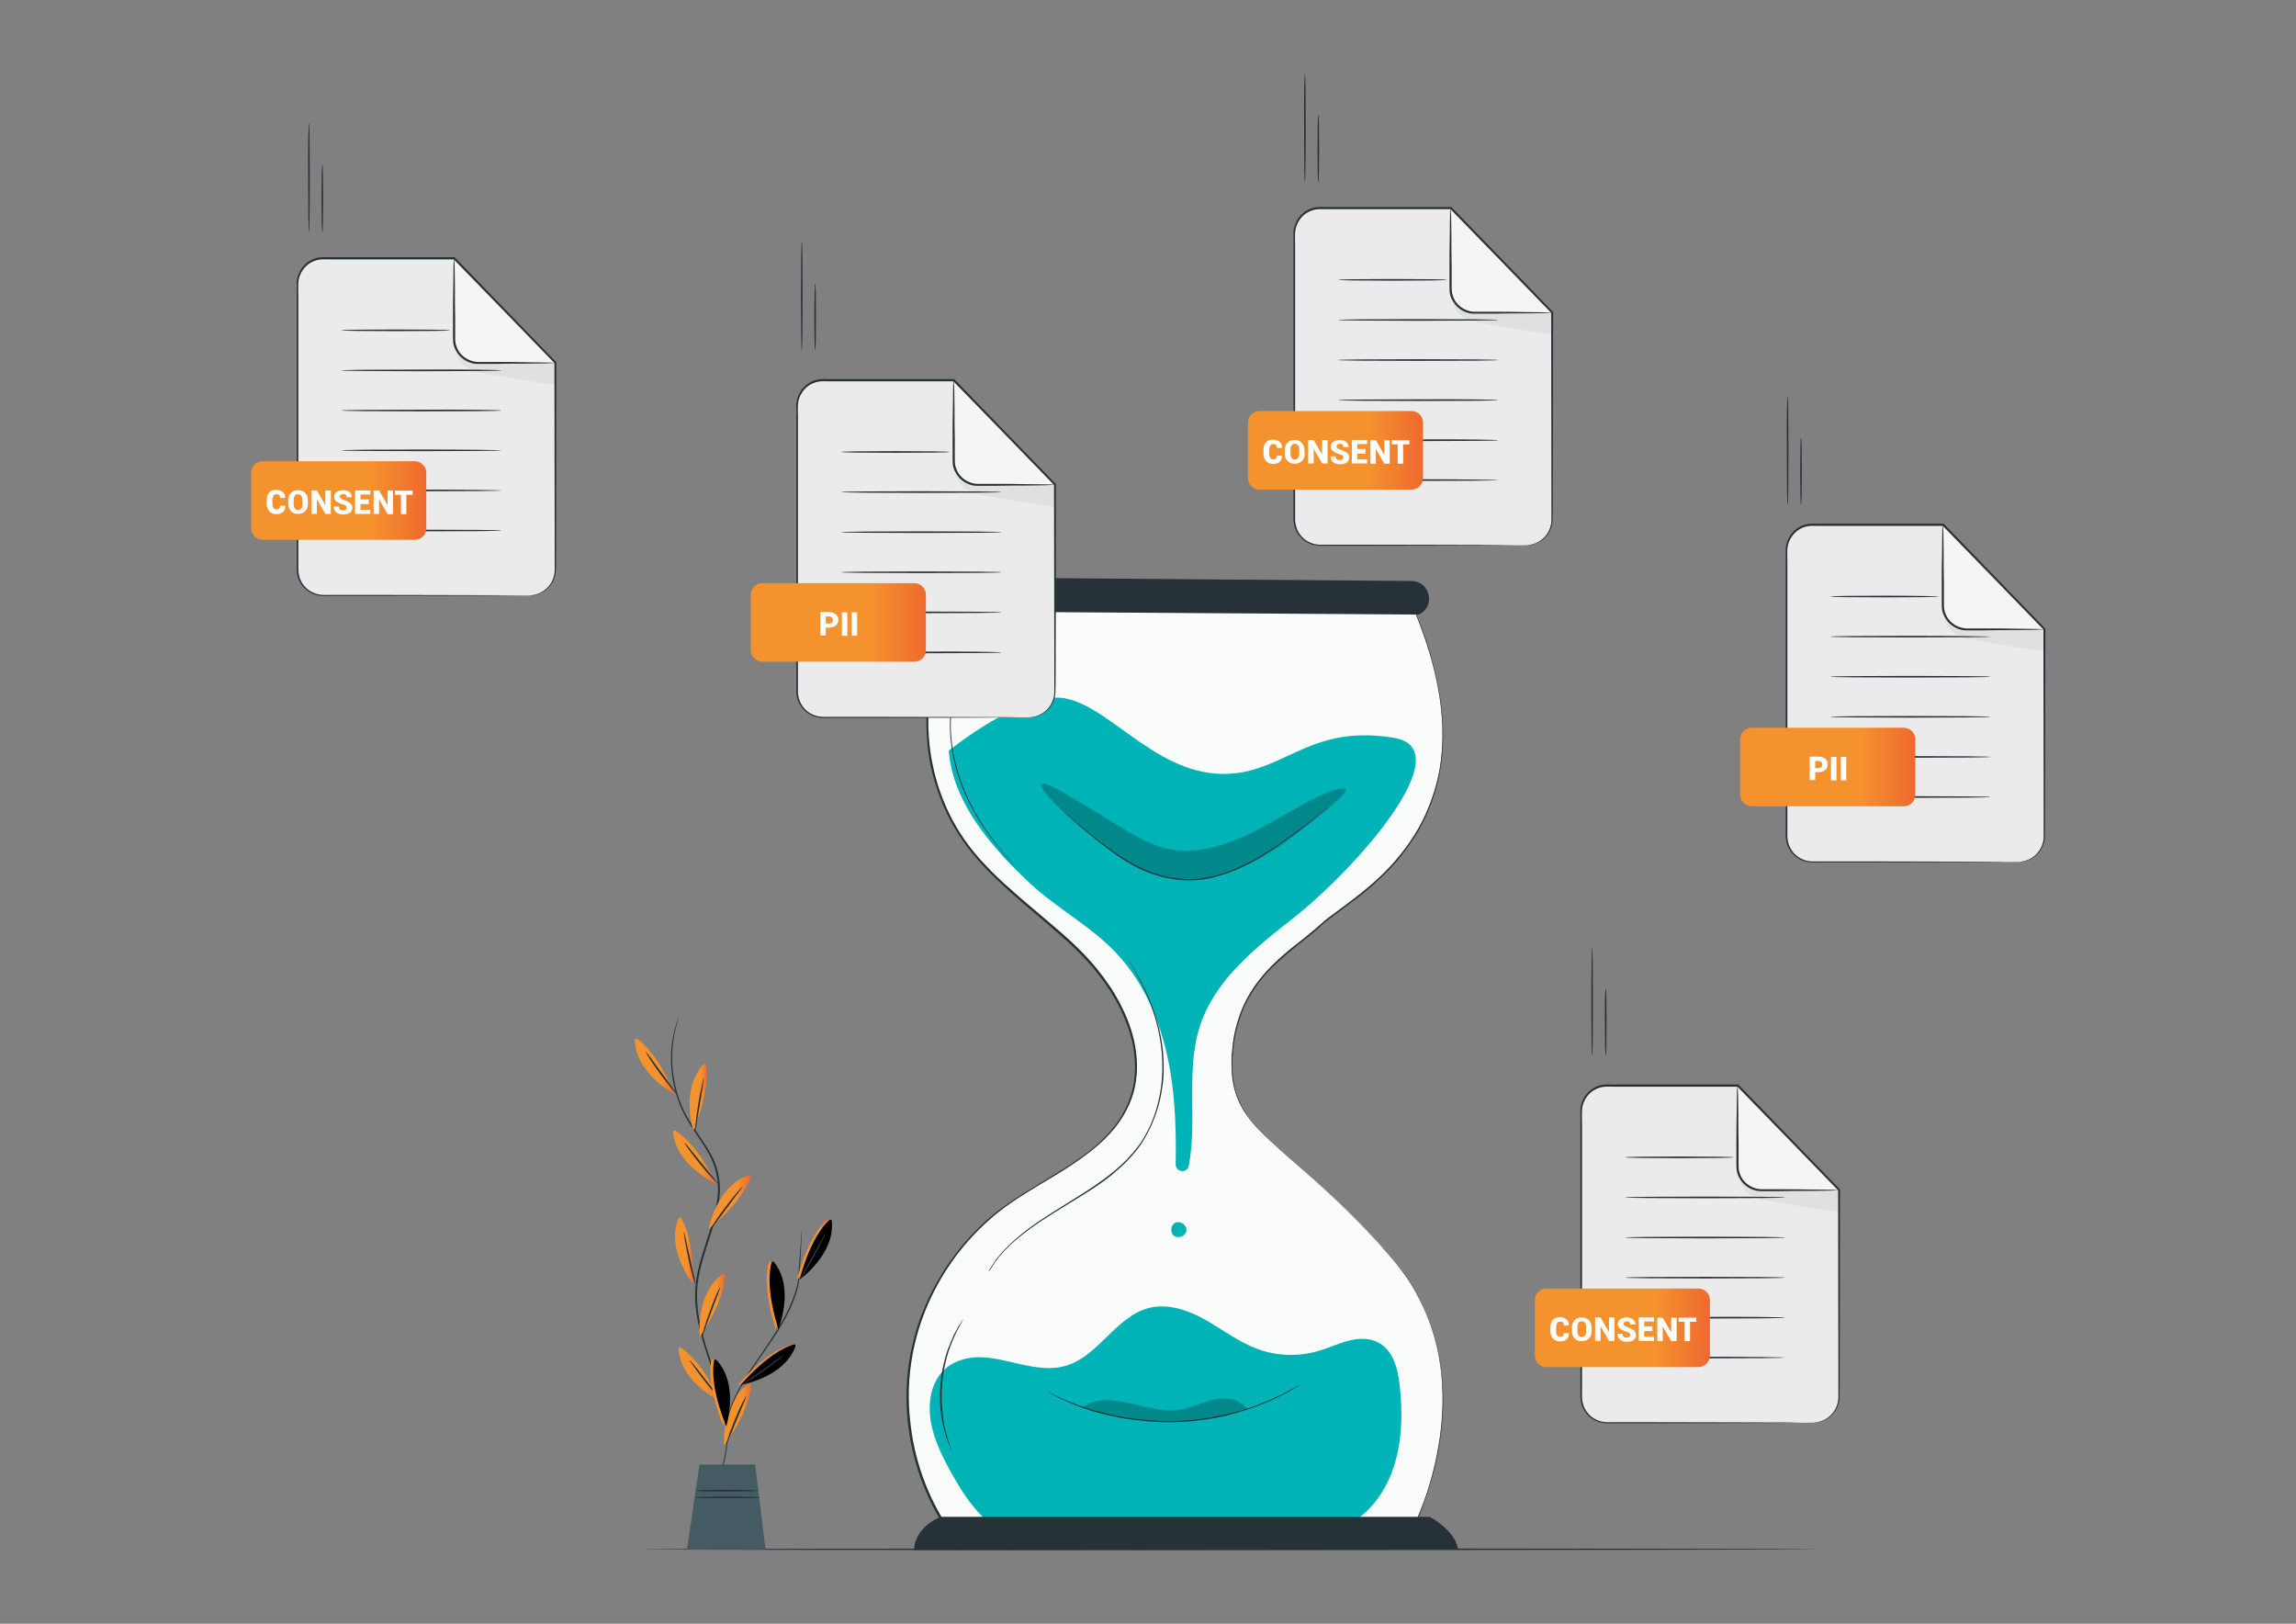<svg xmlns="http://www.w3.org/2000/svg" xmlns:xlink="http://www.w3.org/1999/xlink" id="katman_1" x="0px" y="0px" viewBox="0 0 841.9 595.3" style="enable-background:new 0 0 841.9 595.3;" xml:space="preserve"><rect x="0" y="0" width="841.9" height="595.3" fill="#808080" stroke="none"/><style type="text/css">	.st0{fill:#263238;}	.st1{fill:#FAFBFB;}	.st2{fill:#00B3B6;}	.st3{opacity:0.24;}	.st4{fill:url(#SVGID_1_);}	.st5{fill:url(#SVGID_2_);}	.st6{fill:url(#SVGID_3_);}	.st7{fill:url(#SVGID_4_);}	.st8{fill:url(#SVGID_5_);}	.st9{fill:url(#SVGID_6_);}	.st10{fill:url(#SVGID_7_);}	.st11{fill:url(#SVGID_8_);}	.st12{fill:url(#SVGID_9_);}	.st13{fill:url(#SVGID_10_);}	.st14{fill:url(#SVGID_11_);}	.st15{fill:url(#SVGID_12_);}	.st16{fill:#455B64;}	.st17{fill:#EBEBEB;}	.st18{fill:#F5F5F5;}	.st19{fill:#E0E0E0;}	.st20{fill:url(#SVGID_13_);}	.st21{fill:#FFFFFF;}	.st22{fill:url(#SVGID_14_);}	.st23{fill:url(#SVGID_15_);}	.st24{fill:url(#SVGID_16_);}	.st25{fill:url(#SVGID_17_);}</style><g id="_x32_2">	<g>		<g>			<g>				<path class="st0" d="M666.2,568c0,0.1-96.6,0.3-215.7,0.3c-119.2,0-215.7-0.1-215.7-0.3c0-0.1,96.6-0.3,215.7-0.3     C569.6,567.7,666.2,567.8,666.2,568z"></path>			</g>		</g>		<g>			<g>				<g>					<g>						<path class="st1" d="M351.6,224.2c-16,25.2-15,60.2,2.5,84.5c11.7,16.2,29.2,27,43.1,41.3c13.9,14.3,24.5,35.3,17.1,53.8       c-7.5,18.9-29.4,26.5-45.8,38.5c-17.9,13-30.4,33.1-34.3,54.9c-3.8,21.8,1.1,45,13.4,63.3h170.4c0,0,29.9-57.1-8.6-100.5       c-38.5-43.5-59.2-44.2-57.7-72.7c1.4-28.5,21.4-37.8,32.8-48.5c11.4-10.7,67-35.6,34.2-114.6H351.6z"></path>					</g>					<g>						<g>							<path class="st0" d="M351.6,224.2c0,0,1,0,2.9,0c2,0,4.8,0,8.6,0c7.6,0,18.8,0,33.3,0c28.9,0,70.7-0.1,122.5-0.1h0.1l0,0.1        c2.3,5.9,4.7,12,6.3,18.5c1.7,6.4,3.1,13.1,3.6,20.1c0.5,6.9,0.3,14.1-1.1,21.2c-1.4,7.1-4,14.1-7.7,20.6        c-1.9,3.3-4.1,6.3-6.4,9.3c-2.4,3-5,5.7-7.9,8.4c-2.8,2.7-5.8,5.2-8.9,7.5c-3.1,2.4-6.3,4.7-9.5,7.1c-1.6,1.2-3,2.5-4.5,3.9        c-1.5,1.3-3.1,2.6-4.7,3.8c-3.1,2.5-6.3,5-9.3,7.8c-6.1,5.4-11.2,12.2-14,20.1c-1.4,3.9-2.3,8.1-2.7,12.3        c-0.1,1.1-0.2,2.1-0.3,3.2c0,1.1-0.1,2.1,0,3.2c0,2.1,0.3,4.2,0.6,6.3c0.8,4.2,2.6,8.2,5.1,11.7c2.5,3.5,5.6,6.6,8.8,9.6        c6.5,5.9,13.3,11.6,19.9,17.7c6.6,6.1,13,12.5,19.2,19.2c3.1,3.4,6.2,6.8,8.9,10.5c2.8,3.7,5.1,7.7,7.1,11.9        c4,8.4,6.5,17.6,7.3,27c0.9,9.4,0.2,19-1.7,28.4c-0.9,4.7-2.2,9.4-3.7,13.9c-1.5,4.6-3.2,9.1-5.4,13.5l-0.1,0.1h-0.2        c-1.4,0-2.9,0-4.4,0c-58.2,0-114.3,0-166,0h-0.1l-0.1-0.1c-8.1-12.2-12.9-26.2-14.3-40.2c-1.4-14,0.7-28.1,5.9-40.6        c5.1-12.5,13-23.5,22.5-32.2c4.8-4.4,10.1-7.9,15.4-11.2c5.3-3.3,10.7-6.4,15.8-9.7c5.1-3.4,9.9-6.9,13.9-11.3        c4-4.3,7-9.4,8.6-14.9c1.6-5.5,1.6-11.2,0.7-16.6c-0.9-5.4-2.9-10.5-5.3-15.3c-2.4-4.7-5.4-9.1-8.6-13        c-3.2-4-6.8-7.5-10.4-10.8c-7.2-6.6-14.6-12.4-21.2-18.4c-3.3-3-6.5-6-9.4-9.1c-2.9-3.1-5.5-6.3-7.8-9.6        c-4.6-6.6-7.7-13.5-9.8-20.2c-2.1-6.7-3.1-13.2-3.3-19.1c-0.1-1.5-0.1-2.9-0.1-4.4c0-1.4,0-2.8,0.1-4.2        c0.1-1.4,0.2-2.7,0.3-4c0.2-1.3,0.4-2.5,0.5-3.7c1.5-9.7,4.4-16.7,6.7-21.2c0.5-1.1,1-2.2,1.5-3c0.5-0.8,0.9-1.5,1.2-2.1        C351.2,224.8,351.6,224.2,351.6,224.2c-0.1,0.1-0.3,0.6-1,1.7c-0.3,0.6-0.7,1.3-1.2,2.1c-0.5,0.8-1,1.8-1.5,3        c-2.2,4.5-5.1,11.6-6.6,21.2c-0.2,1.2-0.4,2.4-0.5,3.7c-0.1,1.3-0.2,2.6-0.3,3.9c-0.1,1.3-0.1,2.7-0.1,4.2        c0,1.4-0.1,2.9,0.1,4.4c0.2,5.9,1.3,12.4,3.3,19.1c2.1,6.7,5.2,13.6,9.7,20.1c2.3,3.3,4.9,6.5,7.8,9.5c2.9,3.1,6,6.1,9.4,9        c6.6,6,14,11.8,21.3,18.4c3.6,3.3,7.2,6.9,10.4,10.9c3.2,4,6.2,8.3,8.6,13.1c2.4,4.7,4.4,9.9,5.3,15.4        c0.9,5.4,0.9,11.2-0.7,16.8c-1.6,5.5-4.7,10.7-8.7,15c-4,4.4-8.9,8-13.9,11.4c-5.1,3.4-10.5,6.4-15.8,9.7        c-5.3,3.3-10.6,6.8-15.3,11.2c-9.5,8.6-17.3,19.5-22.4,32c-5.1,12.4-7.3,26.4-5.8,40.4c1.3,14,6.1,27.9,14.2,40l-0.2-0.1        c51.7,0,107.9,0,166,0c1.5,0,3,0,4.4,0l-0.2,0.1c2.1-4.3,3.9-8.8,5.4-13.4c1.5-4.6,2.7-9.2,3.6-13.9        c1.9-9.4,2.5-18.9,1.7-28.3c-0.8-9.4-3.3-18.5-7.3-26.8c-2-4.1-4.3-8.2-7.1-11.8c-2.7-3.7-5.8-7.1-8.8-10.5        c-6.2-6.7-12.6-13.1-19.2-19.2c-6.6-6.1-13.4-11.7-19.9-17.7c-3.2-3-6.4-6.1-8.9-9.6c-2.6-3.5-4.4-7.6-5.2-11.9        c-0.4-2.1-0.6-4.3-0.6-6.4c-0.1-1.1,0-2.1,0-3.2c0-1.1,0.2-2.1,0.3-3.2c0.3-4.3,1.3-8.4,2.7-12.4c2.8-8,8-14.8,14.1-20.3        c3-2.8,6.2-5.3,9.4-7.8c1.6-1.3,3.1-2.5,4.6-3.8c1.5-1.3,3-2.7,4.6-3.9c3.2-2.4,6.4-4.7,9.5-7.1c3.1-2.4,6.1-4.9,8.9-7.5        c2.8-2.6,5.4-5.4,7.8-8.4c2.4-3,4.5-6,6.4-9.3c3.7-6.4,6.2-13.4,7.7-20.4c1.4-7.1,1.6-14.2,1.1-21.1        c-0.5-6.9-1.9-13.6-3.6-20c-1.7-6.4-4-12.5-6.3-18.4l0.2,0.1c-51.7,0-93.5-0.1-122.4-0.1c-14.5,0-25.7,0-33.3,0        c-3.8,0-6.7,0-8.7,0C352.6,224.2,351.6,224.2,351.6,224.2z"></path>						</g>					</g>				</g>				<g>					<path class="st2" d="M511.1,270.5c25.1,4.1-14.5,48.6-36.9,66.1c-13,10.2-26.9,21.2-33.1,36.5c-7,17.3-1.8,36.8-5.2,54.3      c-0.6,2.9-4.8,2.4-4.8-0.5c0.2-11.4-0.1-22.9-2-34.2c-2.7-16-8.8-31.8-20-43.5c-9.1-9.6-21.1-15.9-30.9-24.9      c-14.2-13.1-28.9-29.9-30.3-49.1c0,0,27.3-22,42.5-19.2c17.7,3.2,35.2,30.6,62.7,27.5C472.3,281.2,482,265.7,511.1,270.5z"></path>				</g>				<g>					<path class="st2" d="M513.3,508.5c-0.6-6.3-2.3-13.4-7.9-16.3c-3.4-1.8-7.5-1.6-11.2-0.6c-3.7,1-7.2,2.7-10.8,3.7      c-7.2,2.1-15.1,1.9-22.2-0.7c-6.8-2.5-12.7-7-19-10.6c-6.3-3.6-13.7-6.2-20.8-4.5c-12.1,3-18.5,17.6-30.5,21.2      c-5.3,1.6-11.1,0.7-16.5-0.5c-5.4-1.2-10.9-2.8-16.4-2.6c-4.4,0.2-8.9,1.7-11.9,4.7l0,0c0,0-0.1,0.1-0.1,0.1      c-0.5,0.5-1,1-1.4,1.6c-3.7,5-4.3,11.6-3.2,17.7c1.3,6.8,4.5,13.1,7.9,19.1c4,7.1,8.6,14.1,15.2,18.8      c8.2,5.8,18.5,1.8,28.5,2.6c23.3,1.8,48.4,3.1,71.8,1.3c12.3-1,23.9,0.4,33.7-7.2c6.9-5.3,11.4-13.3,13.5-21.8      C514.2,526,514.2,517.1,513.3,508.5z"></path>				</g>				<g>					<path class="st0" d="M335.2,568.3c0,0-0.5-7.8,9.7-12.2h179.3c0,0,9.3,4.7,10.5,12L335.2,568.3z"></path>				</g>				<g>					<path class="st0" d="M520.4,225.2c-0.1,0-0.2,0.1-0.3,0.1l-168.6-1.1c0,0-0.6-0.4-1.5-1.1c-4.8-3.8-2.1-11.5,4-11.4l163.6,1.3      C524.4,213.1,526.5,222.3,520.4,225.2z"></path>				</g>				<g class="st3">					<g>						<path d="M493.4,289.5c0.3,0.6-0.9,2.1-3.3,4.2c-2.4,2.1-6,5.1-10.5,8.7c-4.5,3.6-10,7.9-17,12c-3.5,2-7.4,3.9-11.6,5.3       c-2.1,0.7-4.4,1.4-6.7,1.8c-2.3,0.5-4.7,0.8-7.2,0.9c-5,0.3-10-0.4-14.5-2c-4.5-1.6-8.3-3.8-11.7-6c-3.4-2.2-6.3-4.4-9-6.5       c-2.7-2.1-5.2-4.1-7.4-6.1c-8.9-7.7-13.5-13.3-12.6-14.4c0.9-1.1,7.2,2.5,17,8.5c2.4,1.5,5.1,3.1,8,4.9       c2.9,1.7,5.9,3.7,9.1,5.4c3.2,1.8,6.4,3.4,9.8,4.4c3.4,1,7,1.5,10.8,1.3c7.7-0.4,15.1-3.1,21.6-6.2c6.5-3.2,12.3-6.8,17.4-9.6       c5.1-2.9,9.4-5,12.5-6.1C491.2,289,493.1,288.8,493.4,289.5z"></path>					</g>				</g>				<g>					<path class="st2" d="M431.3,448.2c1.8-0.7,4.1,1.2,3.7,3.1c-0.3,1.9-3,3-4.6,1.7c-1.5-1.2-1.1-4.1,0.7-4.8"></path>				</g>				<g>					<g>						<path class="st0" d="M372,317.4c0,0-0.2-0.2-0.6-0.6c-0.4-0.4-0.9-1-1.6-1.8c-0.7-0.8-1.6-1.7-2.5-2.9c-0.9-1.2-2-2.5-3.2-4       c-1.1-1.5-2.3-3.2-3.6-5c-0.6-0.9-1.2-1.9-1.8-2.9c-0.3-0.5-0.6-1-0.9-1.5c-0.3-0.5-0.6-1.1-0.9-1.6       c-2.5-4.3-4.7-9.4-6.2-14.9c-1.6-5.5-2.3-11-2.4-16c0-1.2,0.1-2.5,0.1-3.6c0-0.6,0-1.2,0.1-1.7c0.1-0.6,0.1-1.1,0.2-1.7       c0.1-1.1,0.2-2.2,0.4-3.2c0.2-1,0.4-2,0.5-2.9c0.3-1.9,0.8-3.5,1.1-5c0.2-0.7,0.3-1.4,0.5-2c0.2-0.6,0.4-1.2,0.5-1.7       c0.3-1,0.6-1.7,0.8-2.3c0.2-0.5,0.3-0.8,0.3-0.8c0,0-0.1,0.3-0.2,0.8c-0.2,0.6-0.4,1.4-0.7,2.3c-0.2,0.5-0.3,1.1-0.5,1.7       c-0.2,0.6-0.3,1.3-0.5,2c-0.3,1.5-0.8,3.1-1.1,4.9c-0.2,0.9-0.3,1.9-0.5,2.9c-0.1,1-0.2,2.1-0.3,3.2c-0.1,0.5-0.1,1.1-0.2,1.7       c-0.1,0.6,0,1.1-0.1,1.7c0,1.2-0.1,2.4-0.1,3.6c0.1,5,0.8,10.4,2.4,15.9c1.5,5.5,3.7,10.5,6.1,14.9c0.3,0.5,0.6,1.1,0.9,1.6       c0.3,0.5,0.6,1,0.9,1.5c0.6,1,1.2,2,1.8,2.9c1.2,1.8,2.4,3.5,3.5,5c1.1,1.5,2.2,2.8,3.1,4c0.9,1.2,1.8,2.1,2.5,2.9       c0.7,0.8,1.2,1.4,1.6,1.9C371.8,317.1,372,317.3,372,317.4z"></path>					</g>				</g>				<g>					<g>						<path class="st0" d="M362.5,465.9c0,0,0.1-0.1,0.2-0.3c0.1-0.2,0.3-0.5,0.6-0.9c0.3-0.4,0.6-0.9,1-1.5c0.2-0.3,0.4-0.6,0.6-1       c0.2-0.3,0.5-0.7,0.8-1c0.6-0.7,1.2-1.5,2-2.4c0.8-0.8,1.7-1.7,2.6-2.6c1.9-1.8,4.2-3.8,6.9-5.8c5.3-4,12.2-8,19.6-12.7       c3.7-2.4,7.6-4.9,11.2-7.9c3.7-3,7.2-6.5,10.1-10.6c5.7-8.4,7.9-18.1,8.1-26.8c0.2-8.8-1.6-16.6-3.8-22.8       c-2.2-6.2-4.8-11-6.6-14.2c-0.9-1.6-1.7-2.8-2.2-3.7c-0.2-0.4-0.4-0.7-0.6-0.9c-0.1-0.2-0.2-0.3-0.2-0.3c0,0,0.1,0.1,0.2,0.3       c0.2,0.2,0.4,0.5,0.6,0.9c0.6,0.8,1.3,2,2.3,3.6c1.9,3.2,4.5,7.9,6.8,14.2c2.3,6.2,4.2,14.1,4,22.9c0,2.2-0.2,4.5-0.6,6.7       c-0.3,2.3-0.8,4.6-1.5,6.9c-1.3,4.6-3.4,9.2-6.2,13.5c-2.9,4.2-6.5,7.7-10.2,10.8c-3.7,3.1-7.6,5.6-11.3,7.9       c-7.5,4.7-14.3,8.6-19.6,12.6c-2.7,2-5,3.9-6.9,5.7c-0.9,0.9-1.8,1.8-2.6,2.6c-0.7,0.9-1.4,1.6-2,2.4c-0.3,0.4-0.6,0.7-0.8,1       c-0.2,0.3-0.4,0.7-0.6,1c-0.4,0.6-0.7,1.1-1,1.5c-0.3,0.4-0.5,0.7-0.6,0.9C362.6,465.8,362.5,465.9,362.5,465.9z"></path>					</g>				</g>				<g>					<g>						<path class="st0" d="M353.2,483.6c0,0-0.1,0.2-0.2,0.5c-0.2,0.3-0.4,0.8-0.7,1.3c-0.3,0.5-0.7,1.2-1.1,2       c-0.4,0.8-0.9,1.7-1.3,2.7c-0.2,0.5-0.5,1.1-0.7,1.6c-0.2,0.6-0.4,1.2-0.7,1.8c-0.5,1.2-0.9,2.6-1.3,4       c-0.8,2.9-1.4,6.1-1.7,9.5c-0.3,3.4-0.3,6.7,0,9.7c0.2,1.5,0.3,2.9,0.5,4.2c0.1,0.7,0.2,1.3,0.3,1.9c0.1,0.6,0.3,1.2,0.4,1.7       c0.2,1.1,0.6,2.1,0.8,2.9c0.2,0.9,0.5,1.6,0.7,2.2c0.2,0.6,0.3,1,0.5,1.4c0.1,0.3,0.1,0.5,0.1,0.5c0,0-0.1-0.2-0.2-0.5       c-0.2-0.4-0.3-0.8-0.6-1.3c-0.2-0.6-0.5-1.3-0.8-2.2c-0.3-0.9-0.6-1.8-0.9-2.9c-0.1-0.6-0.3-1.1-0.4-1.7       c-0.1-0.6-0.2-1.2-0.4-1.9c-0.3-1.3-0.4-2.7-0.6-4.2c-0.3-3-0.3-6.3,0-9.8c0.3-3.5,1-6.7,1.8-9.6c0.4-1.4,0.8-2.8,1.4-4       c0.2-0.6,0.5-1.2,0.7-1.8c0.3-0.6,0.5-1.1,0.7-1.6c0.4-1,1-1.9,1.4-2.7c0.4-0.8,0.8-1.5,1.2-2c0.3-0.5,0.6-0.9,0.8-1.2       C353.1,483.7,353.2,483.6,353.2,483.6z"></path>					</g>				</g>			</g>			<g>				<g>					<path class="st0" d="M476.8,507.6c0,0-0.1,0.1-0.2,0.1c-0.2,0.1-0.4,0.2-0.6,0.4c-0.6,0.4-1.4,0.8-2.4,1.5      c-0.5,0.3-1.1,0.7-1.8,1c-0.7,0.4-1.4,0.7-2.2,1.1c-1.6,0.8-3.3,1.7-5.4,2.5c-1,0.4-2.1,0.9-3.2,1.3c-1.1,0.4-2.3,0.8-3.5,1.2      c-2.4,0.9-5.1,1.5-7.9,2.3c-5.7,1.3-12,2.2-18.8,2.4c-6.7,0.1-13.1-0.5-18.9-1.4c-2.9-0.6-5.6-1.1-8.1-1.8      c-1.2-0.4-2.5-0.6-3.6-1c-1.1-0.4-2.2-0.8-3.3-1.1c-2.1-0.7-3.9-1.5-5.5-2.2c-0.8-0.4-1.6-0.7-2.2-1c-0.7-0.3-1.3-0.7-1.8-0.9      c-1.1-0.6-1.9-1-2.5-1.3c-0.3-0.1-0.5-0.3-0.6-0.4c-0.1-0.1-0.2-0.1-0.2-0.1c0,0,0.1,0,0.2,0.1c0.2,0.1,0.4,0.2,0.7,0.3      c0.6,0.3,1.5,0.7,2.5,1.2c0.6,0.3,1.2,0.6,1.8,0.9c0.7,0.3,1.4,0.6,2.2,0.9c1.6,0.6,3.4,1.5,5.5,2.1c1,0.4,2.1,0.7,3.3,1.1      c1.1,0.4,2.4,0.6,3.6,1c2.5,0.7,5.2,1.2,8,1.8c5.7,0.9,12.1,1.5,18.8,1.4c6.7-0.2,13-1.1,18.7-2.4c2.8-0.7,5.5-1.3,7.9-2.2      c1.2-0.4,2.4-0.7,3.5-1.2c1.1-0.4,2.2-0.9,3.2-1.3c2.1-0.8,3.8-1.7,5.4-2.4c0.8-0.4,1.5-0.7,2.2-1.1c0.6-0.4,1.2-0.7,1.8-1      c1-0.6,1.9-1,2.5-1.4c0.3-0.1,0.5-0.3,0.6-0.3C476.7,507.6,476.8,507.6,476.8,507.6z"></path>				</g>			</g>			<g>				<g>					<path class="st0" d="M487.3,296c0,0-0.1,0.1-0.2,0.2c-0.2,0.1-0.4,0.3-0.7,0.5c-0.6,0.5-1.5,1.2-2.6,2      c-2.2,1.8-5.4,4.3-9.5,7.3c-4.1,3-9,6.5-14.9,9.8c-3,1.6-6.1,3.2-9.6,4.4c-3.5,1.2-7.2,2.2-11.1,2.5      c-7.8,0.5-15.2-1.5-21.2-4.4c-3-1.5-5.7-3.2-8.2-4.9c-2.4-1.7-4.7-3.4-6.6-5c-4-3.2-7.1-5.9-9.2-7.7c-1.1-0.9-1.9-1.6-2.5-2.1      c-0.3-0.2-0.5-0.4-0.6-0.6c-0.1-0.1-0.2-0.2-0.2-0.2c0,0,0.1,0,0.2,0.2c0.2,0.1,0.4,0.3,0.7,0.5c0.6,0.5,1.5,1.2,2.5,2.1      c2.2,1.8,5.3,4.4,9.3,7.6c2,1.6,4.2,3.2,6.7,4.9c2.5,1.7,5.2,3.3,8.2,4.8c6,2.9,13.3,4.9,21,4.3c3.8-0.3,7.5-1.2,10.9-2.4      c3.4-1.2,6.6-2.8,9.5-4.3c5.8-3.2,10.8-6.7,14.9-9.7c4.1-3,7.3-5.5,9.6-7.2c1.1-0.8,2-1.5,2.6-2c0.3-0.2,0.5-0.4,0.7-0.5      C487.2,296,487.3,296,487.3,296z"></path>				</g>			</g>			<g class="st3">				<g>					<path d="M397.1,516c4.7-3.7,11.4-2.8,17.3-1.5c5.9,1.2,11.8,3.2,17.7,2.4c4.5-0.6,8.6-2.8,13-3.8c4.4-1,9.8-0.2,12.2,3.5      C437.8,523,416.3,522.7,397.1,516"></path>				</g>			</g>		</g>		<g>			<g>				<path class="st0" d="M262.9,541.8c0,0,0.1-0.1,0.2-0.4c0.1-0.3,0.3-0.7,0.6-1.2c0.5-1.1,1.1-2.7,1.7-4.8     c1.1-4.3,1.5-10.9-0.1-18.7c-0.8-3.9-2-8.1-3.5-12.5c-1.5-4.5-3.2-9.2-4.6-14.3c-1.4-5.1-2.5-10.6-2.3-16.4     c0.2-5.8,1.9-11.6,3.8-17.4c1.9-5.8,3.8-11.4,4.4-17.1c0.7-5.7-0.6-11.2-3.1-15.8c-2.5-4.6-5.7-8.6-8-12.6     c-2.4-4.1-3.9-8.3-4.8-12.2c-1.8-7.9-1.2-14.5-0.3-18.8c0.9-4.4,2-6.6,2-6.6c0,0,0,0.2-0.1,0.4c-0.1,0.3-0.2,0.7-0.4,1.3     c-0.3,1.1-0.8,2.8-1.2,5c-0.8,4.4-1.3,10.9,0.5,18.7c0.9,3.9,2.4,8,4.8,12c2.4,4,5.5,8,8.1,12.6c2.6,4.6,3.9,10.4,3.2,16.1     c-0.6,5.8-2.6,11.5-4.4,17.2c-1.9,5.8-3.6,11.5-3.8,17.2c-0.2,5.7,0.8,11.2,2.2,16.3c1.4,5.1,3.1,9.8,4.5,14.3     c1.5,4.5,2.7,8.7,3.4,12.6c1.6,7.9,1.1,14.5,0,18.8c-0.6,2.2-1.3,3.8-1.8,4.8c-0.3,0.5-0.5,0.9-0.6,1.2     C263,541.7,262.9,541.8,262.9,541.8z"></path>				<linearGradient id="SVGID_1_" gradientUnits="userSpaceOnUse" x1="252.825" y1="402.31" x2="259.135" y2="402.31">					<stop offset="0" style="stop-color:#F4922E"></stop>					<stop offset="0.686" style="stop-color:#F4922E"></stop>					<stop offset="1" style="stop-color:#EF692E"></stop>				</linearGradient>				<path class="st4" d="M254.2,414.5c0,0-4.8-15.3,3.8-24.3c0.3-0.3,0.8-0.2,0.9,0.3C259.3,393.1,259.9,400.8,254.2,414.5z"></path>				<path class="st0" d="M258,395.4c0.1,0-0.1,1.1-0.3,2.8c-0.3,1.9-0.7,4.2-1.1,6.8c-0.4,2.5-0.8,4.8-1.1,6.7     c-0.3,1.7-0.4,2.8-0.5,2.8c-0.1,0-0.1-1.1,0.1-2.8c0.2-1.7,0.5-4.2,0.9-6.8c0.4-2.6,0.9-5,1.3-6.7     C257.7,396.4,257.9,395.3,258,395.4z"></path>				<linearGradient id="SVGID_2_" gradientUnits="userSpaceOnUse" x1="259.776" y1="440.771" x2="275.189" y2="440.771">					<stop offset="0" style="stop-color:#F4922E"></stop>					<stop offset="0.686" style="stop-color:#F4922E"></stop>					<stop offset="1" style="stop-color:#EF692E"></stop>				</linearGradient>				<path class="st5" d="M259.8,450.6c0,0,2.9-15.8,14.7-19.7c0.4-0.1,0.8,0.2,0.7,0.7C274.4,434.1,271.3,441.1,259.8,450.6z"></path>				<path class="st0" d="M272.3,435c0.1,0.1-0.6,0.9-1.6,2.3c-1.2,1.6-2.6,3.4-4.1,5.5c-1.5,2-2.9,3.9-4.1,5.5     c-1,1.4-1.7,2.3-1.8,2.2c-0.1,0,0.5-1,1.4-2.5c1-1.5,2.4-3.5,4-5.6c1.6-2.1,3.1-4,4.3-5.4C271.5,435.8,272.2,435,272.3,435z"></path>				<linearGradient id="SVGID_3_" gradientUnits="userSpaceOnUse" x1="256.474" y1="478.573" x2="265.795" y2="478.573">					<stop offset="0" style="stop-color:#F4922E"></stop>					<stop offset="0.686" style="stop-color:#F4922E"></stop>					<stop offset="1" style="stop-color:#EF692E"></stop>				</linearGradient>				<path class="st6" d="M256.6,490.2c0,0-1.8-15.9,8.4-23.1c0.4-0.3,0.8,0,0.8,0.4C265.8,470.1,264.9,477.7,256.6,490.2z"></path>				<path class="st0" d="M264.1,471.9c0.1,0-0.3,1.1-0.9,2.7c-0.7,1.8-1.5,4-2.4,6.4c-0.9,2.4-1.7,4.6-2.3,6.4     c-0.6,1.6-0.9,2.7-1,2.6c-0.1,0,0.1-1.1,0.6-2.8c0.5-1.7,1.3-4,2.2-6.5c0.9-2.5,1.8-4.8,2.5-6.4     C263.5,472.8,264,471.9,264.1,471.9z"></path>				<linearGradient id="SVGID_4_" gradientUnits="userSpaceOnUse" x1="265.423" y1="518.517" x2="275.474" y2="518.517">					<stop offset="0" style="stop-color:#F4922E"></stop>					<stop offset="0.686" style="stop-color:#F4922E"></stop>					<stop offset="1" style="stop-color:#EF692E"></stop>				</linearGradient>				<path class="st7" d="M265.5,530c0,0-1.2-16,9.2-22.8c0.4-0.2,0.8,0,0.8,0.5C275.3,510.2,274.2,517.8,265.5,530z"></path>				<path class="st0" d="M273.6,511.9c0.1,0-0.3,1.1-1,2.7c-0.7,1.8-1.6,4-2.6,6.3c-1,2.4-1.8,4.5-2.6,6.3c-0.6,1.6-1,2.6-1.1,2.6     c-0.1,0,0.2-1.1,0.7-2.8c0.5-1.7,1.4-3.9,2.4-6.4c1-2.5,2-4.7,2.8-6.3C273,512.9,273.5,511.9,273.6,511.9z"></path>				<linearGradient id="SVGID_5_" gradientUnits="userSpaceOnUse" x1="232.785" y1="390.89" x2="247.277" y2="390.89">					<stop offset="0" style="stop-color:#F4922E"></stop>					<stop offset="0.686" style="stop-color:#F4922E"></stop>					<stop offset="1" style="stop-color:#EF692E"></stop>				</linearGradient>				<path class="st8" d="M247.3,401.1c0,0-14.2-7.4-14.5-19.8c0-0.4,0.5-0.7,0.8-0.5C235.7,382.3,241.6,387.3,247.3,401.1z"></path>				<path class="st0" d="M236.7,385.5c0.1,0,0.7,0.8,1.8,2.2c1.2,1.6,2.5,3.5,4,5.5c1.5,2.1,2.9,3.9,4,5.5c1,1.4,1.7,2.3,1.6,2.3     c-0.1,0.1-0.8-0.7-2-2.1c-1.1-1.3-2.6-3.3-4.2-5.4c-1.6-2.2-2.9-4.2-3.9-5.7C237.2,386.5,236.7,385.6,236.7,385.5z"></path>				<linearGradient id="SVGID_6_" gradientUnits="userSpaceOnUse" x1="246.868" y1="424.198" x2="262.539" y2="424.198">					<stop offset="0" style="stop-color:#F4922E"></stop>					<stop offset="0.686" style="stop-color:#F4922E"></stop>					<stop offset="1" style="stop-color:#EF692E"></stop>				</linearGradient>				<path class="st9" d="M262.5,433.9c0,0-14.6-6.5-15.7-18.9c0-0.4,0.4-0.7,0.8-0.5C249.9,415.9,256,420.5,262.5,433.9z"></path>				<path class="st0" d="M251.1,419.1c0.1-0.1,0.8,0.8,1.9,2.1c1.2,1.5,2.7,3.3,4.3,5.3c1.6,2,3.1,3.8,4.3,5.3     c1.1,1.3,1.8,2.2,1.8,2.2c-0.1,0.1-0.9-0.7-2.1-1.9c-1.2-1.3-2.8-3.1-4.5-5.2c-1.7-2.1-3.2-4-4.2-5.4     C251.6,420.1,251,419.2,251.1,419.1z"></path>				<linearGradient id="SVGID_7_" gradientUnits="userSpaceOnUse" x1="247.522" y1="458.452" x2="254.136" y2="458.452">					<stop offset="0" style="stop-color:#F4922E"></stop>					<stop offset="0.686" style="stop-color:#F4922E"></stop>					<stop offset="1" style="stop-color:#EF692E"></stop>				</linearGradient>				<path class="st10" d="M254.1,470.6c0,0-10.1-12.5-5.3-24c0.2-0.4,0.7-0.5,0.9-0.1C251.1,448.7,254.4,455.7,254.1,470.6z"></path>				<path class="st0" d="M250.8,451.7c0.1,0,0.3,1,0.7,2.7c0.4,1.9,0.9,4.2,1.5,6.7c0.5,2.5,1,4.8,1.5,6.7c0.4,1.7,0.6,2.8,0.5,2.8     c-0.1,0-0.5-1-1-2.7c-0.5-1.7-1.1-4-1.6-6.7c-0.6-2.6-1-5-1.3-6.7C250.8,452.8,250.7,451.7,250.8,451.7z"></path>				<linearGradient id="SVGID_8_" gradientUnits="userSpaceOnUse" x1="248.721" y1="503.874" x2="264.072" y2="503.874">					<stop offset="0" style="stop-color:#F4922E"></stop>					<stop offset="0.686" style="stop-color:#F4922E"></stop>					<stop offset="1" style="stop-color:#EF692E"></stop>				</linearGradient>				<path class="st11" d="M264.1,513.7c0,0-14.5-6.8-15.3-19.2c0-0.4,0.4-0.7,0.8-0.5C251.7,495.4,257.8,500.2,264.1,513.7z"></path>				<path class="st0" d="M252.9,498.7c0.1,0,0.8,0.8,1.9,2.1c1.2,1.5,2.7,3.4,4.2,5.4c1.6,2,3,3.8,4.3,5.3c1.1,1.4,1.8,2.2,1.7,2.3     c-0.1,0.1-0.9-0.7-2-2c-1.2-1.3-2.8-3.1-4.4-5.2c-1.7-2.1-3.1-4-4.1-5.5C253.4,499.7,252.8,498.8,252.9,498.7z"></path>				<path class="st0" d="M294,450.7c0,0,0,0.1,0,0.4c0,0.3,0,0.6,0,1c0,1-0.1,2.3-0.2,3.9c-0.2,3.4-0.4,8.2-0.8,13.9l0,0l0,0     c-1,5.8-4,12.2-8,18.5c-2.9,4.6-6,8.8-8.6,12.7c-2.6,3.9-4.9,7.5-6.4,10.7c-1.6,3.2-2.5,5.9-3,7.8c-0.3,1-0.4,1.7-0.6,2.2     c-0.1,0.5-0.2,0.8-0.2,0.8c0,0,0-0.3,0.1-0.8c0.1-0.5,0.2-1.3,0.5-2.3c0.5-1.9,1.3-4.7,2.9-7.9c1.5-3.2,3.7-6.9,6.4-10.8     c2.6-3.9,5.7-8.1,8.5-12.7c3.9-6.2,6.9-12.5,8-18.3l0,0c0.4-5.7,0.7-10.5,1-13.9c0.1-1.6,0.2-2.9,0.3-3.9c0-0.4,0.1-0.7,0.1-1     C294,450.8,294,450.7,294,450.7z"></path>				<linearGradient id="SVGID_9_" gradientUnits="userSpaceOnUse" x1="281.135" y1="474.817" x2="286.674" y2="474.817">					<stop offset="0" style="stop-color:#F4922E"></stop>					<stop offset="0.686" style="stop-color:#F4922E"></stop>					<stop offset="1" style="stop-color:#EF692E"></stop>				</linearGradient>				<path class="st12" d="M284.4,487.2c0,0,6.2-14.8-1.6-24.5c-0.3-0.3-0.8-0.2-0.9,0.2C281.2,465.3,279.9,472.9,284.4,487.2z"></path>				<path class="st0" d="M284.2,467.8c0.1,0,0.3,1.1,0.5,2.8c0.2,1.7,0.5,4.1,0.7,6.8c0.2,2.7,0.3,5.1,0.3,6.8     c0,1.8-0.1,2.8-0.2,2.8c-0.1,0-0.1-1.1-0.3-2.8c-0.1-2-0.3-4.3-0.5-6.8c-0.2-2.5-0.3-4.9-0.5-6.8     C284.2,468.9,284.2,467.8,284.2,467.8z"></path>				<path d="M285.4,487.2c0,0,6.2-14.8-1.6-24.5c-0.3-0.3-0.8-0.2-0.9,0.2C282.2,465.3,280.9,472.9,285.4,487.2z"></path>				<linearGradient id="SVGID_10_" gradientUnits="userSpaceOnUse" x1="260.516" y1="510.621" x2="266.724" y2="510.621">					<stop offset="0" style="stop-color:#F4922E"></stop>					<stop offset="0.686" style="stop-color:#F4922E"></stop>					<stop offset="1" style="stop-color:#EF692E"></stop>				</linearGradient>				<path class="st13" d="M265.3,522.9c0,0,4.9-15.3-3.6-24.3c-0.3-0.3-0.8-0.2-0.9,0.3C260.3,501.3,259.7,509,265.3,522.9z"></path>				<path class="st0" d="M263.6,503.7c0.1,0,0.4,1,0.7,2.8c0.4,1.7,0.8,4.1,1.2,6.7c0.4,2.6,0.7,5.1,0.8,6.8     c0.1,1.8,0.1,2.8,0.1,2.8c-0.1,0-0.2-1.1-0.5-2.8c-0.3-1.9-0.6-4.2-1-6.8c-0.4-2.5-0.7-4.8-1-6.8     C263.7,504.8,263.5,503.7,263.6,503.7z"></path>				<path d="M266.3,522.9c0,0,4.9-15.3-3.6-24.3c-0.3-0.3-0.8-0.2-0.9,0.3C261.3,501.3,260.7,509,266.3,522.9z"></path>				<linearGradient id="SVGID_11_" gradientUnits="userSpaceOnUse" x1="292.19" y1="458.068" x2="304.094" y2="458.068">					<stop offset="0" style="stop-color:#F4922E"></stop>					<stop offset="0.686" style="stop-color:#F4922E"></stop>					<stop offset="1" style="stop-color:#EF692E"></stop>				</linearGradient>				<path class="st14" d="M292.2,469.1c0,0,13.1-9.2,11.8-21.5c0-0.4-0.6-0.6-0.9-0.3C301.2,448.9,296.1,454.7,292.2,469.1z"></path>				<path d="M293.2,469.1c0,0,13.1-9.2,11.8-21.5c0-0.4-0.6-0.6-0.9-0.3C302.2,448.9,297.1,454.7,293.2,469.1z"></path>				<path class="st0" d="M302.6,452.2c0.1,0-0.3,1-1.1,2.6c-0.7,1.6-1.8,3.7-3.1,6.1c-1.3,2.4-2.5,4.4-3.4,5.9     c-0.9,1.5-1.6,2.3-1.7,2.3c-0.1,0,0.5-1,1.3-2.5c0.9-1.7,2.1-3.8,3.3-6c1.2-2.2,2.3-4.3,3.3-6C302,453,302.5,452.1,302.6,452.2z     "></path>				<linearGradient id="SVGID_12_" gradientUnits="userSpaceOnUse" x1="270.598" y1="500.304" x2="290.719" y2="500.304">					<stop offset="0" style="stop-color:#F4922E"></stop>					<stop offset="0.686" style="stop-color:#F4922E"></stop>					<stop offset="1" style="stop-color:#EF692E"></stop>				</linearGradient>				<path class="st15" d="M270.6,507.7c0,0,15.8-2.5,20.1-14.1c0.1-0.4-0.2-0.8-0.6-0.7C287.6,493.6,280.4,496.5,270.6,507.7z"></path>				<path d="M271.6,507.7c0,0,15.8-2.5,20.1-14.1c0.1-0.4-0.2-0.8-0.6-0.7C288.6,493.6,281.4,496.5,271.6,507.7z"></path>				<path class="st0" d="M287.5,496.7c0.1,0.1-0.8,0.8-2.1,1.9c-1.4,1.1-3.3,2.6-5.5,4.1c-2.2,1.6-4.2,2.9-5.7,3.8     c-1.5,0.9-2.5,1.4-2.5,1.3c0-0.1,0.8-0.7,2.3-1.7c1.6-1.1,3.5-2.5,5.6-3.9c2.1-1.5,4-2.8,5.6-4     C286.6,497.2,287.5,496.6,287.5,496.7z"></path>			</g>			<polygon class="st16" points="256.5,536.9 251.9,568 280.7,568 276.9,536.9    "></polygon>			<path class="st0" d="M278.1,546.5c0,0.2-5.2,0.3-11.6,0.3c-6.4,0-11.6-0.1-11.6-0.3c0-0.2,5.2-0.3,11.6-0.3    C272.9,546.2,278.1,546.4,278.1,546.5z"></path>			<path class="st0" d="M278.7,549c0,0.2-5.4,0.3-12,0.3c-6.6,0-12-0.1-12-0.3s5.4-0.3,12-0.3C273.3,548.7,278.7,548.8,278.7,549z"></path>		</g>	</g>	<g>		<g>			<g>				<g>					<g>						<g>							<g>								<g>									<g>										<g>											<g>												<path class="st17" d="M194.1,218.3h-75.6c-5.2,0-9.5-4.2-9.5-9.5l0-104.6c0-5.2,4.2-9.5,9.5-9.5h47.9l37.1,38.2v75.8             C203.6,214.1,199.3,218.3,194.1,218.3z"></path>											</g>										</g>									</g>								</g>							</g>							<g>								<g>									<g>										<g>											<g>												<path class="st18" d="M166.4,94.8v29.4c0,4.9,3.9,8.8,8.8,8.8l28.3,0L166.4,94.8z"></path>											</g>										</g>									</g>								</g>							</g>							<g>								<g>									<g>										<g>											<g>												<path class="st19" d="M166.8,126.8c0,0-0.4,7.1,7.8,9.5c0.3,0.1,0.6,0.2,0.9,0.2c3.7,0.7,28,5,28,4.4c0-0.6,0-7.9,0-7.9             h-28.3C175.2,133,168.2,132.8,166.8,126.8z"></path>											</g>										</g>									</g>								</g>							</g>						</g>					</g>					<g>						<g>							<g>								<g>									<g>										<g>											<path class="st0" d="M194.1,218.3c0,0,0.6,0,1.6-0.2c1.1-0.2,2.7-0.7,4.3-2c1.6-1.3,3.2-3.6,3.4-6.7c0-3.1,0-6.6,0-10.5            c0-15.8-0.1-38.5-0.1-65.9l0.1,0.2c-11.2-11.6-23.8-24.5-37.1-38.2l0.2,0.1c-8.9,0-18.1,0-27.7,0c-4.8,0-9.6,0-14.5,0            c-1.2,0-2.4,0-3.7,0c-1.2,0-2.5-0.1-3.6,0.1c-2.4,0.4-4.5,1.7-5.9,3.7c-1,1.4-1.6,3-1.7,4.7c-0.1,1.7,0,3.4,0,5.1            c0,3.4,0,6.8,0,10.2c0,6.8,0,13.4,0,20c0,13.1,0,25.7,0,37.7c0,6,0,11.9,0,17.6c0,2.8,0,5.7,0,8.4c0,1.4,0,2.8,0,4.1            c0,1.4-0.1,2.7,0.2,4c0.5,2.6,2.1,4.8,4.3,6.1c1.1,0.6,2.3,1.1,3.5,1.2c1.2,0.2,2.5,0.1,3.7,0.1c5,0,9.7,0,14.3,0            c18.2,0,32.9,0.1,43.1,0.1c5.1,0,9,0,11.7,0.1c1.3,0,2.3,0,3,0C193.7,218.3,194.1,218.3,194.1,218.3s-0.4,0-1,0            c-0.7,0-1.7,0-3,0c-2.7,0-6.6,0-11.7,0.1c-10.2,0-24.9,0.1-43.1,0.1c-4.5,0-9.3,0-14.3,0c-1.2,0-2.5,0.1-3.8-0.1            c-1.3-0.2-2.6-0.6-3.7-1.3c-2.3-1.4-4-3.7-4.5-6.4c-0.3-1.4-0.2-2.7-0.2-4.1c0-1.4,0-2.7,0-4.1c0-2.8,0-5.6,0-8.4            c0-5.7,0-11.6,0-17.6c0-12,0-24.6,0-37.7c0-6.5,0-13.2,0-20c0-3.4,0-6.8,0-10.2c0-1.7,0-3.4,0-5.2c0.1-1.8,0.8-3.5,1.8-5            c1.5-2.1,3.8-3.6,6.4-4c1.3-0.2,2.5-0.1,3.7-0.1c1.2,0,2.5,0,3.7,0c4.9,0,9.7,0,14.5,0c9.5,0,18.8,0,27.7,0l0.1,0            l0.1,0.1c13.4,13.8,25.9,26.7,37.1,38.3l0.1,0.1l0,0.1c0,27.4-0.1,50-0.1,65.9c0,4,0,7.5-0.1,10.6            c-0.2,3.1-1.9,5.5-3.5,6.8c-1.7,1.3-3.3,1.8-4.4,2c-0.5,0.1-1,0.1-1.2,0.1C194.2,218.3,194.1,218.3,194.1,218.3z"></path>										</g>									</g>								</g>							</g>						</g>					</g>					<g>						<g>							<g>								<g>									<g>										<g>											<path class="st0" d="M203.6,133c0,0-0.3,0-0.7,0.1c-0.5,0-1.2,0-2.1,0.1c-1.9,0-4.5,0.1-7.7,0.1c-3.3,0-7.1,0-11.4,0.1            c-2.1,0-4.4,0-6.7,0c-2.4,0-4.9-1.2-6.6-3.1c-0.8-1-1.5-2.1-1.9-3.3c-0.4-1.2-0.4-2.5-0.4-3.6c0-2.3,0-4.6,0-6.7            c0-4.3,0-8.1,0.1-11.4c0-3.2,0.1-5.8,0.1-7.7c0-0.8,0-1.5,0.1-2.1c0-0.5,0-0.7,0.1-0.7c0,0,0,0.3,0.1,0.7            c0,0.5,0,1.2,0.1,2.1c0,1.9,0.1,4.5,0.1,7.7c0,3.3,0,7.1,0.1,11.4c0,2.1,0,4.4,0,6.7c0,1.2,0,2.3,0.4,3.4            c0.4,1.1,0.9,2.2,1.7,3c1.6,1.8,3.9,2.8,6.1,2.9c2.3,0,4.6,0,6.7,0c4.3,0,8.1,0,11.4,0.1c3.2,0,5.8,0.1,7.7,0.1            c0.8,0,1.5,0,2.1,0.1C203.3,133,203.6,133,203.6,133z"></path>										</g>									</g>								</g>							</g>						</g>					</g>				</g>				<g>					<g>						<path class="st0" d="M165,121.1c0,0.2-8.9,0.3-19.9,0.3c-11,0-19.9-0.1-19.9-0.3s8.9-0.3,19.9-0.3       C156.1,120.8,165,120.9,165,121.1z"></path>					</g>				</g>				<g>					<g>						<path class="st0" d="M183.9,135.8c0,0.2-13.2,0.3-29.4,0.3c-16.2,0-29.4-0.1-29.4-0.3c0-0.2,13.2-0.3,29.4-0.3       C170.8,135.4,183.9,135.6,183.9,135.8z"></path>					</g>				</g>				<g>					<g>						<path class="st0" d="M183.9,150.5c0,0.2-13.2,0.3-29.4,0.3c-16.2,0-29.4-0.1-29.4-0.3s13.2-0.3,29.4-0.3       C170.8,150.1,183.9,150.3,183.9,150.5z"></path>					</g>				</g>				<g>					<g>						<path class="st0" d="M183.9,165.1c0,0.2-13.2,0.3-29.4,0.3c-16.2,0-29.4-0.1-29.4-0.3c0-0.2,13.2-0.3,29.4-0.3       C170.8,164.8,183.9,165,183.9,165.1z"></path>					</g>				</g>				<g>					<g>						<path class="st0" d="M183.9,179.8c0,0.2-13.2,0.3-29.4,0.3c-16.2,0-29.4-0.1-29.4-0.3c0-0.2,13.2-0.3,29.4-0.3       C170.8,179.5,183.9,179.7,183.9,179.8z"></path>					</g>				</g>				<g>					<g>						<path class="st0" d="M183.9,194.5c0,0.2-13.2,0.3-29.4,0.3c-16.2,0-29.4-0.1-29.4-0.3c0-0.2,13.2-0.3,29.4-0.3       C170.8,194.2,183.9,194.3,183.9,194.5z"></path>					</g>				</g>				<g>					<linearGradient id="SVGID_13_" gradientUnits="userSpaceOnUse" x1="92.098" y1="183.525" x2="156.301" y2="183.525">						<stop offset="0" style="stop-color:#F4922E"></stop>						<stop offset="0.686" style="stop-color:#F4922E"></stop>						<stop offset="1" style="stop-color:#EF692E"></stop>					</linearGradient>					<path class="st20" d="M152.1,197.9H96.3c-2.3,0-4.2-1.9-4.2-4.2l0-20.4c0-2.3,1.9-4.2,4.2-4.2h55.8c2.3,0,4.2,1.9,4.2,4.2      l0,20.4C156.3,196.1,154.4,197.9,152.1,197.9z"></path>				</g>			</g>			<g>				<path class="st21" d="M104.6,185.4L104.6,185.4c0,1-0.3,1.8-0.8,2.3s-1.4,0.8-2.4,0.8c-1.1,0-1.9-0.3-2.6-1     c-0.6-0.7-1-1.5-1-2.6l0-1.8c0-1,0.3-1.9,0.9-2.5c0.6-0.7,1.4-1,2.5-1c1.1,0,1.9,0.3,2.5,0.8s0.9,1.2,0.9,2.2l0,0l-1.9,0     c0-0.5-0.1-0.9-0.3-1.1c-0.2-0.2-0.6-0.3-1.1-0.3c-0.4,0-0.8,0.2-1,0.5c-0.2,0.4-0.4,0.8-0.4,1.4l0,1.8c0,0.6,0.1,1.1,0.4,1.4     s0.6,0.5,1.1,0.5c0.5,0,0.8-0.1,1-0.3c0.2-0.2,0.3-0.6,0.3-1.1L104.6,185.4z"></path>				<path class="st21" d="M112.9,184.8c0,1.1-0.3,1.9-1,2.6c-0.7,0.7-1.6,1-2.6,1c-1.1,0-2-0.3-2.6-1c-0.7-0.7-1-1.6-1-2.6l0-1.5     c0-1.1,0.3-1.9,1-2.6s1.6-1,2.6-1c1.1,0,2,0.4,2.6,1c0.7,0.7,1,1.6,1,2.6L112.9,184.8z M110.9,183.3c0-0.6-0.1-1.1-0.4-1.5     c-0.3-0.4-0.7-0.6-1.2-0.6c-0.5,0-1,0.2-1.2,0.6c-0.3,0.4-0.4,0.9-0.4,1.5l0,1.6c0,0.6,0.1,1.1,0.4,1.5c0.3,0.4,0.7,0.6,1.2,0.6     c0.5,0,0.9-0.2,1.2-0.6c0.3-0.4,0.4-0.9,0.4-1.5L110.9,183.3z"></path>				<path class="st21" d="M121.3,188.4l-2,0l-3.1-5.4l0,0l0,5.4l-2,0l0-8.6l2,0l3.1,5.4l0,0l0-5.4l2,0L121.3,188.4z"></path>				<path class="st21" d="M127.1,186.1c0-0.3-0.1-0.5-0.3-0.7c-0.2-0.2-0.6-0.3-1.1-0.5c-1.1-0.3-1.9-0.7-2.4-1.1s-0.8-1-0.8-1.7     c0-0.7,0.3-1.3,0.9-1.7c0.6-0.4,1.4-0.7,2.3-0.7c1,0,1.8,0.2,2.4,0.7s0.9,1.1,0.9,1.9l0,0l-1.9,0c0-0.4-0.1-0.7-0.3-0.9     c-0.2-0.2-0.6-0.3-1-0.3c-0.4,0-0.6,0.1-0.9,0.3c-0.2,0.2-0.3,0.4-0.3,0.7c0,0.3,0.1,0.5,0.3,0.6c0.2,0.2,0.6,0.3,1.2,0.6     c1,0.3,1.7,0.7,2.3,1.1c0.5,0.4,0.8,1,0.8,1.8c0,0.8-0.3,1.3-0.9,1.8c-0.6,0.4-1.4,0.6-2.4,0.6c-1,0-1.8-0.2-2.5-0.7     c-0.7-0.5-1-1.2-1-2.2l0,0l1.9,0c0,0.5,0.1,0.9,0.4,1.1c0.2,0.2,0.6,0.3,1.1,0.3c0.4,0,0.7-0.1,0.9-0.2     C127,186.6,127.1,186.4,127.1,186.1z"></path>				<path class="st21" d="M135.2,184.8l-3,0l0,2.1l3.6,0l0,1.5l-5.6,0l0-8.6l5.6,0l0,1.5l-3.6,0l0,1.8l3,0L135.2,184.8z"></path>				<path class="st21" d="M144.1,188.5l-2,0L139,183l0,0l0,5.4l-2,0l0-8.6l2,0l3.1,5.4l0,0l0-5.4l2,0L144.1,188.5z"></path>				<path class="st21" d="M151.3,181.4l-2.3,0l0,7.1l-2,0l0-7.1l-2.2,0l0-1.5l6.5,0L151.3,181.4z"></path>			</g>		</g>		<g>			<g>				<g>					<g>						<g>							<g>								<g>									<g>										<g>											<g>												<path class="st17" d="M664.8,521.6h-75.6c-5.2,0-9.5-4.2-9.5-9.5l0-104.6c0-5.2,4.2-9.5,9.5-9.5h47.9l37.1,38.2v75.8             C674.2,517.3,670,521.6,664.8,521.6z"></path>											</g>										</g>									</g>								</g>							</g>							<g>								<g>									<g>										<g>											<g>												<path class="st18" d="M637.1,398v29.4c0,4.9,3.9,8.8,8.8,8.8l28.3,0L637.1,398z"></path>											</g>										</g>									</g>								</g>							</g>							<g>								<g>									<g>										<g>											<g>												<path class="st19" d="M637.5,430.1c0,0-0.4,7.1,7.8,9.5c0.3,0.1,0.6,0.2,0.9,0.2c3.7,0.7,28,5,28,4.4c0-0.6,0-7.9,0-7.9             h-28.3C645.9,436.3,638.8,436,637.5,430.1z"></path>											</g>										</g>									</g>								</g>							</g>						</g>					</g>					<g>						<g>							<g>								<g>									<g>										<g>											<path class="st0" d="M664.8,521.6c0,0,0.6,0,1.6-0.2c1.1-0.2,2.7-0.7,4.3-2c1.6-1.3,3.2-3.6,3.4-6.7c0-3.1,0-6.6,0-10.5            c0-15.8-0.1-38.5-0.1-65.9l0.1,0.2c-11.2-11.6-23.8-24.5-37.1-38.2l0.2,0.1c-8.9,0-18.1,0-27.7,0c-4.8,0-9.6,0-14.5,0            c-1.2,0-2.4,0-3.7,0c-1.2,0-2.5-0.1-3.6,0.1c-2.4,0.4-4.5,1.7-5.9,3.7c-1,1.4-1.6,3-1.7,4.7c-0.1,1.7,0,3.4,0,5.1            c0,3.4,0,6.8,0,10.2c0,6.8,0,13.4,0,20c0,13.1,0,25.7,0,37.7c0,6,0,11.9,0,17.6c0,2.8,0,5.7,0,8.4c0,1.4,0,2.8,0,4.1            c0,1.4-0.1,2.7,0.2,4c0.5,2.6,2.1,4.8,4.3,6.1c1.1,0.6,2.3,1.1,3.5,1.2c1.2,0.2,2.5,0.1,3.7,0.1c5,0,9.7,0,14.3,0            c18.2,0,32.9,0.1,43.1,0.1c5.1,0,9,0,11.7,0.1c1.3,0,2.3,0,3,0C664.4,521.5,664.8,521.6,664.8,521.6s-0.4,0-1,0            c-0.7,0-1.7,0-3,0c-2.7,0-6.6,0-11.7,0.1c-10.2,0-24.9,0.1-43.1,0.1c-4.5,0-9.3,0-14.3,0c-1.2,0-2.5,0.1-3.8-0.1            c-1.3-0.2-2.6-0.6-3.7-1.3c-2.3-1.4-4-3.7-4.5-6.4c-0.3-1.4-0.2-2.7-0.2-4.1c0-1.4,0-2.7,0-4.1c0-2.8,0-5.6,0-8.4            c0-5.7,0-11.6,0-17.6c0-12,0-24.6,0-37.7c0-6.5,0-13.2,0-20c0-3.4,0-6.8,0-10.2c0-1.7,0-3.4,0-5.2c0.1-1.8,0.8-3.5,1.8-5            c1.5-2.1,3.8-3.6,6.4-4c1.3-0.2,2.5-0.1,3.7-0.1c1.2,0,2.5,0,3.7,0c4.9,0,9.7,0,14.5,0c9.5,0,18.8,0,27.7,0l0.1,0            l0.1,0.1c13.4,13.8,25.9,26.7,37.1,38.3l0.1,0.1l0,0.1c0,27.4-0.1,50-0.1,65.9c0,4,0,7.5-0.1,10.6            c-0.2,3.1-1.9,5.5-3.5,6.8c-1.7,1.3-3.3,1.8-4.4,2c-0.5,0.1-1,0.1-1.2,0.1C664.9,521.6,664.8,521.6,664.8,521.6z"></path>										</g>									</g>								</g>							</g>						</g>					</g>					<g>						<g>							<g>								<g>									<g>										<g>											<path class="st0" d="M674.2,436.3c0,0-0.3,0-0.7,0.1c-0.5,0-1.2,0-2.1,0.1c-1.9,0-4.5,0.1-7.7,0.1c-3.3,0-7.1,0-11.4,0.1            c-2.1,0-4.4,0-6.7,0c-2.4,0-4.9-1.2-6.6-3.1c-0.8-1-1.5-2.1-1.9-3.3c-0.4-1.2-0.4-2.5-0.4-3.6c0-2.3,0-4.6,0-6.7            c0-4.3,0-8.1,0.1-11.4c0-3.2,0.1-5.8,0.1-7.7c0-0.8,0-1.5,0.1-2.1c0-0.5,0-0.7,0.1-0.7c0,0,0,0.3,0.1,0.7            c0,0.5,0,1.2,0.1,2.1c0,1.9,0.1,4.5,0.1,7.7c0,3.3,0,7.1,0.1,11.4c0,2.1,0,4.4,0,6.7c0,1.2,0,2.3,0.4,3.4            c0.4,1.1,0.9,2.2,1.7,3c1.6,1.8,3.9,2.8,6.1,2.9c2.3,0,4.6,0,6.7,0c4.3,0,8.1,0,11.4,0.1c3.2,0,5.8,0.1,7.7,0.1            c0.8,0,1.5,0,2.1,0.1C674,436.2,674.2,436.3,674.2,436.3z"></path>										</g>									</g>								</g>							</g>						</g>					</g>				</g>				<g>					<g>						<path class="st0" d="M635.7,424.3c0,0.2-8.9,0.3-19.9,0.3c-11,0-19.9-0.1-19.9-0.3c0-0.2,8.9-0.3,19.9-0.3       C626.7,424,635.7,424.1,635.7,424.3z"></path>					</g>				</g>				<g>					<g>						<path class="st0" d="M583.8,347.2c0.2,0,0.3,8.9,0.3,19.9c0,11-0.1,19.9-0.3,19.9s-0.3-8.9-0.3-19.9       C583.5,356.2,583.7,347.2,583.8,347.2z"></path>					</g>				</g>				<g>					<g>						<path class="st0" d="M588.8,362.3c0.2,0,0.3,5.5,0.3,12.4c0,6.8-0.1,12.4-0.3,12.4c-0.2,0-0.3-5.5-0.3-12.4       C588.4,367.9,588.6,362.3,588.8,362.3z"></path>					</g>				</g>				<g>					<g>						<path class="st0" d="M655.5,145.3c0.2,0,0.3,8.9,0.3,19.9c0,11-0.1,19.9-0.3,19.9c-0.2,0-0.3-8.9-0.3-19.9       C655.1,154.2,655.3,145.3,655.5,145.3z"></path>					</g>				</g>				<g>					<g>						<path class="st0" d="M660.4,160.4c0.2,0,0.3,5.5,0.3,12.4c0,6.8-0.1,12.4-0.3,12.4c-0.2,0-0.3-5.5-0.3-12.4       C660.1,165.9,660.2,160.4,660.4,160.4z"></path>					</g>				</g>				<g>					<g>						<path class="st0" d="M294,88.6c0.2,0,0.3,8.9,0.3,19.9c0,11-0.1,19.9-0.3,19.9c-0.2,0-0.3-8.9-0.3-19.9       C293.7,97.5,293.8,88.6,294,88.6z"></path>					</g>				</g>				<g>					<g>						<path class="st0" d="M298.9,103.7c0.2,0,0.3,5.5,0.3,12.4c0,6.8-0.1,12.4-0.3,12.4c-0.2,0-0.3-5.5-0.3-12.4       C298.6,109.2,298.8,103.7,298.9,103.7z"></path>					</g>				</g>				<g>					<g>						<path class="st0" d="M478.5,27c0.2,0,0.3,8.9,0.3,19.9c0,11-0.1,19.9-0.3,19.9c-0.2,0-0.3-8.9-0.3-19.9       C478.1,36,478.3,27,478.5,27z"></path>					</g>				</g>				<g>					<g>						<path class="st0" d="M483.4,42.1c0.2,0,0.3,5.5,0.3,12.4c0,6.8-0.1,12.4-0.3,12.4s-0.3-5.5-0.3-12.4       C483.1,47.7,483.2,42.1,483.4,42.1z"></path>					</g>				</g>				<g>					<g>						<path class="st0" d="M113.3,45.2c0.2,0,0.3,8.9,0.3,19.9c0,11-0.1,19.9-0.3,19.9c-0.2,0-0.3-8.9-0.3-19.9       C112.9,54.2,113.1,45.2,113.3,45.2z"></path>					</g>				</g>				<g>					<g>						<path class="st0" d="M118.2,60.3c0.2,0,0.3,5.5,0.3,12.4c0,6.8-0.1,12.4-0.3,12.4c-0.2,0-0.3-5.5-0.3-12.4       C117.9,65.9,118,60.3,118.2,60.3z"></path>					</g>				</g>				<g>					<g>						<path class="st0" d="M654.6,439c0,0.2-13.2,0.3-29.4,0.3c-16.2,0-29.4-0.1-29.4-0.3c0-0.2,13.2-0.3,29.4-0.3       C641.4,438.7,654.6,438.8,654.6,439z"></path>					</g>				</g>				<g>					<g>						<path class="st0" d="M654.6,453.7c0,0.2-13.2,0.3-29.4,0.3c-16.2,0-29.4-0.1-29.4-0.3c0-0.2,13.2-0.3,29.4-0.3       C641.4,453.4,654.6,453.5,654.6,453.7z"></path>					</g>				</g>				<g>					<g>						<path class="st0" d="M654.6,468.4c0,0.2-13.2,0.3-29.4,0.3c-16.2,0-29.4-0.1-29.4-0.3s13.2-0.3,29.4-0.3       C641.4,468.1,654.6,468.2,654.6,468.4z"></path>					</g>				</g>				<g>					<g>						<path class="st0" d="M654.6,483.1c0,0.2-13.2,0.3-29.4,0.3c-16.2,0-29.4-0.1-29.4-0.3c0-0.2,13.2-0.3,29.4-0.3       C641.4,482.7,654.6,482.9,654.6,483.1z"></path>					</g>				</g>				<g>					<g>						<path class="st0" d="M654.6,497.7c0,0.2-13.2,0.3-29.4,0.3c-16.2,0-29.4-0.1-29.4-0.3c0-0.2,13.2-0.3,29.4-0.3       C641.4,497.4,654.6,497.6,654.6,497.7z"></path>					</g>				</g>				<g>					<linearGradient id="SVGID_14_" gradientUnits="userSpaceOnUse" x1="562.751" y1="486.752" x2="626.955" y2="486.752">						<stop offset="0" style="stop-color:#F4922E"></stop>						<stop offset="0.686" style="stop-color:#F4922E"></stop>						<stop offset="1" style="stop-color:#EF692E"></stop>					</linearGradient>					<path class="st22" d="M622.7,501.2H567c-2.3,0-4.2-1.9-4.2-4.2l0-20.4c0-2.3,1.9-4.2,4.2-4.2h55.8c2.3,0,4.2,1.9,4.2,4.2      l0,20.4C627,499.3,625.1,501.2,622.7,501.2z"></path>				</g>			</g>			<g>				<path class="st21" d="M575.3,488.7L575.3,488.7c0,1-0.3,1.8-0.8,2.3c-0.6,0.5-1.4,0.8-2.4,0.8c-1.1,0-1.9-0.3-2.6-1     c-0.6-0.7-1-1.5-1-2.6l0-1.8c0-1,0.3-1.9,0.9-2.5s1.4-1,2.5-1c1.1,0,1.9,0.3,2.5,0.8c0.6,0.5,0.9,1.2,0.9,2.2l0,0l-1.9,0     c0-0.5-0.1-0.9-0.3-1.1c-0.2-0.2-0.6-0.3-1.1-0.3c-0.4,0-0.8,0.2-1,0.5s-0.4,0.8-0.4,1.4l0,1.8c0,0.6,0.1,1.1,0.4,1.4     c0.3,0.4,0.6,0.5,1.1,0.5c0.5,0,0.8-0.1,1-0.3c0.2-0.2,0.3-0.6,0.3-1.1L575.3,488.7z"></path>				<path class="st21" d="M583.6,488.1c0,1.1-0.3,1.9-1,2.6s-1.6,1-2.6,1c-1.1,0-2-0.3-2.6-1c-0.7-0.7-1-1.6-1-2.6l0-1.5     c0-1.1,0.3-1.9,1-2.6s1.6-1,2.6-1c1.1,0,2,0.4,2.6,1s1,1.6,1,2.6L583.6,488.1z M581.6,486.5c0-0.6-0.1-1.1-0.4-1.5     c-0.3-0.4-0.7-0.6-1.2-0.6c-0.5,0-1,0.2-1.2,0.6c-0.3,0.4-0.4,0.9-0.4,1.5l0,1.6c0,0.6,0.1,1.1,0.4,1.5c0.3,0.4,0.7,0.6,1.2,0.6     c0.5,0,0.9-0.2,1.2-0.6c0.3-0.4,0.4-0.9,0.4-1.5L581.6,486.5z"></path>				<path class="st21" d="M592,491.6l-2,0l-3.1-5.4l0,0l0,5.4l-2,0l0-8.6l2,0l3.1,5.4l0,0l0-5.4l2,0L592,491.6z"></path>				<path class="st21" d="M597.8,489.4c0-0.3-0.1-0.5-0.3-0.7c-0.2-0.2-0.6-0.3-1.1-0.5c-1.1-0.3-1.9-0.7-2.4-1.1     c-0.5-0.4-0.8-1-0.8-1.7c0-0.7,0.3-1.3,0.9-1.7c0.6-0.4,1.4-0.7,2.3-0.7c1,0,1.8,0.2,2.4,0.7s0.9,1.1,0.9,1.9l0,0l-1.9,0     c0-0.4-0.1-0.7-0.3-0.9c-0.2-0.2-0.6-0.3-1-0.3c-0.4,0-0.6,0.1-0.9,0.3c-0.2,0.2-0.3,0.4-0.3,0.7c0,0.3,0.1,0.5,0.3,0.6     s0.6,0.3,1.2,0.6c1,0.3,1.7,0.7,2.3,1.1c0.5,0.4,0.8,1,0.8,1.8c0,0.8-0.3,1.3-0.9,1.8c-0.6,0.4-1.4,0.6-2.4,0.6     c-1,0-1.8-0.2-2.5-0.7c-0.7-0.5-1-1.2-1-2.2l0,0l1.9,0c0,0.5,0.1,0.9,0.4,1.1c0.2,0.2,0.6,0.3,1.1,0.3c0.4,0,0.7-0.1,0.9-0.2     C597.7,489.8,597.8,489.6,597.8,489.4z"></path>				<path class="st21" d="M605.9,488l-3,0l0,2.1l3.6,0l0,1.5l-5.6,0l0-8.6l5.6,0l0,1.5l-3.6,0l0,1.8l3,0L605.9,488z"></path>				<path class="st21" d="M614.8,491.7l-2,0l-3.1-5.4l0,0l0,5.4l-2,0l0-8.6l2,0l3.1,5.4l0,0l0-5.4l2,0L614.8,491.7z"></path>				<path class="st21" d="M622,484.6l-2.3,0l0,7.1l-2,0l0-7.1l-2.2,0l0-1.5l6.5,0L622,484.6z"></path>			</g>		</g>		<g>			<g>				<g>					<g>						<g>							<g>								<g>									<g>										<g>											<g>												<path class="st17" d="M559.6,199.9H484c-5.2,0-9.5-4.2-9.5-9.5l0-104.6c0-5.2,4.2-9.5,9.5-9.5h47.9l37.1,38.2v75.8             C569,195.6,564.8,199.9,559.6,199.9z"></path>											</g>										</g>									</g>								</g>							</g>							<g>								<g>									<g>										<g>											<g>												<path class="st18" d="M531.9,76.3v29.4c0,4.9,3.9,8.8,8.8,8.8l28.3,0L531.9,76.3z"></path>											</g>										</g>									</g>								</g>							</g>							<g>								<g>									<g>										<g>											<g>												<path class="st19" d="M532.3,108.3c0,0-0.4,7.1,7.8,9.5c0.3,0.1,0.6,0.2,0.9,0.2c3.7,0.7,28,5,28,4.4c0-0.6,0-7.9,0-7.9             h-28.3C540.7,114.6,533.7,114.3,532.3,108.3z"></path>											</g>										</g>									</g>								</g>							</g>						</g>					</g>					<g>						<g>							<g>								<g>									<g>										<g>											<path class="st0" d="M559.6,199.9c0,0,0.6,0,1.6-0.2c1.1-0.2,2.7-0.7,4.3-2c1.6-1.3,3.2-3.6,3.4-6.7c0-3.1,0-6.6,0-10.5            c0-15.8-0.1-38.5-0.1-65.9l0.1,0.2c-11.2-11.6-23.8-24.5-37.1-38.2l0.2,0.1c-8.9,0-18.1,0-27.7,0c-4.8,0-9.6,0-14.5,0            c-1.2,0-2.4,0-3.7,0c-1.2,0-2.5-0.1-3.6,0.1c-2.4,0.4-4.5,1.7-5.9,3.7c-1,1.4-1.6,3-1.7,4.7c-0.1,1.7,0,3.4,0,5.1            c0,3.4,0,6.8,0,10.2c0,6.8,0,13.4,0,20c0,13.1,0,25.7,0,37.7c0,6,0,11.9,0,17.6c0,2.8,0,5.7,0,8.4c0,1.4,0,2.8,0,4.1            c0,1.4-0.1,2.7,0.2,4c0.5,2.6,2.1,4.8,4.3,6.1c1.1,0.6,2.3,1.1,3.5,1.2c1.2,0.2,2.5,0.1,3.7,0.1c5,0,9.7,0,14.3,0            c18.2,0,32.9,0.1,43.1,0.1c5.1,0,9,0,11.7,0.1c1.3,0,2.3,0,3,0C559.2,199.8,559.6,199.9,559.6,199.9s-0.4,0-1,0            c-0.7,0-1.7,0-3,0c-2.7,0-6.6,0-11.7,0.1c-10.2,0-24.9,0.1-43.1,0.1c-4.5,0-9.3,0-14.3,0c-1.2,0-2.5,0.1-3.8-0.1            c-1.3-0.2-2.6-0.6-3.7-1.3c-2.3-1.4-4-3.7-4.5-6.4c-0.3-1.4-0.2-2.7-0.2-4.1c0-1.4,0-2.7,0-4.1c0-2.8,0-5.6,0-8.4            c0-5.7,0-11.6,0-17.6c0-12,0-24.6,0-37.7c0-6.5,0-13.2,0-20c0-3.4,0-6.8,0-10.2c0-1.7,0-3.4,0-5.2c0.1-1.8,0.8-3.5,1.8-5            c1.5-2.1,3.8-3.6,6.4-4c1.3-0.2,2.5-0.1,3.7-0.1c1.2,0,2.5,0,3.7,0c4.9,0,9.7,0,14.5,0c9.5,0,18.8,0,27.7,0l0.1,0            l0.1,0.1c13.4,13.8,25.9,26.7,37.1,38.3l0.1,0.1l0,0.1c0,27.4-0.1,50-0.1,65.9c0,4,0,7.5-0.1,10.6            c-0.2,3.1-1.9,5.5-3.5,6.8c-1.7,1.3-3.3,1.8-4.4,2c-0.5,0.1-1,0.1-1.2,0.1C559.7,199.9,559.6,199.9,559.6,199.9z"></path>										</g>									</g>								</g>							</g>						</g>					</g>					<g>						<g>							<g>								<g>									<g>										<g>											<path class="st0" d="M569,114.6c0,0-0.3,0-0.7,0.1c-0.5,0-1.2,0-2.1,0.1c-1.9,0-4.5,0.1-7.7,0.1c-3.3,0-7.1,0-11.4,0.1            c-2.1,0-4.4,0-6.7,0c-2.4,0-4.9-1.2-6.6-3.1c-0.8-1-1.5-2.1-1.9-3.3c-0.4-1.2-0.4-2.5-0.4-3.6c0-2.3,0-4.6,0-6.7            c0-4.3,0-8.1,0.1-11.4c0-3.2,0.1-5.8,0.1-7.7c0-0.8,0-1.5,0.1-2.1c0-0.5,0-0.7,0.1-0.7c0,0,0,0.3,0.1,0.7            c0,0.5,0,1.2,0.1,2.1c0,1.9,0.1,4.5,0.1,7.7c0,3.3,0,7.1,0.1,11.4c0,2.1,0,4.4,0,6.7c0,1.2,0,2.3,0.4,3.4            c0.4,1.1,0.9,2.2,1.7,3c1.6,1.8,3.9,2.8,6.1,2.9c2.3,0,4.6,0,6.7,0c4.3,0,8.1,0,11.4,0.1c3.2,0,5.8,0.1,7.7,0.1            c0.8,0,1.5,0,2.1,0.1C568.8,114.5,569,114.5,569,114.6z"></path>										</g>									</g>								</g>							</g>						</g>					</g>				</g>				<g>					<g>						<path class="st0" d="M530.5,102.6c0,0.2-8.9,0.3-19.9,0.3c-11,0-19.9-0.1-19.9-0.3c0-0.2,8.9-0.3,19.9-0.3       C521.6,102.3,530.5,102.4,530.5,102.6z"></path>					</g>				</g>				<g>					<g>						<path class="st0" d="M549.4,117.3c0,0.2-13.2,0.3-29.4,0.3c-16.2,0-29.4-0.1-29.4-0.3c0-0.2,13.2-0.3,29.4-0.3       C536.3,117,549.4,117.1,549.4,117.3z"></path>					</g>				</g>				<g>					<g>						<path class="st0" d="M549.4,132c0,0.2-13.2,0.3-29.4,0.3c-16.2,0-29.4-0.1-29.4-0.3c0-0.2,13.2-0.3,29.4-0.3       C536.3,131.7,549.4,131.8,549.4,132z"></path>					</g>				</g>				<g>					<g>						<path class="st0" d="M549.4,146.7c0,0.2-13.2,0.3-29.4,0.3c-16.2,0-29.4-0.1-29.4-0.3c0-0.2,13.2-0.3,29.4-0.3       C536.3,146.3,549.4,146.5,549.4,146.7z"></path>					</g>				</g>				<g>					<g>						<path class="st0" d="M549.4,161.4c0,0.2-13.2,0.3-29.4,0.3c-16.2,0-29.4-0.1-29.4-0.3s13.2-0.3,29.4-0.3       C536.3,161,549.4,161.2,549.4,161.4z"></path>					</g>				</g>				<g>					<g>						<path class="st0" d="M549.4,176c0,0.2-13.2,0.3-29.4,0.3c-16.2,0-29.4-0.1-29.4-0.3s13.2-0.3,29.4-0.3       C536.3,175.7,549.4,175.9,549.4,176z"></path>					</g>				</g>				<g>					<linearGradient id="SVGID_15_" gradientUnits="userSpaceOnUse" x1="457.592" y1="165.044" x2="521.796" y2="165.044">						<stop offset="0" style="stop-color:#F4922E"></stop>						<stop offset="0.686" style="stop-color:#F4922E"></stop>						<stop offset="1" style="stop-color:#EF692E"></stop>					</linearGradient>					<path class="st23" d="M517.6,179.5h-55.8c-2.3,0-4.2-1.9-4.2-4.2l0-20.4c0-2.3,1.9-4.2,4.2-4.2h55.8c2.3,0,4.2,1.9,4.2,4.2      l0,20.4C521.8,177.6,519.9,179.5,517.6,179.5z"></path>				</g>			</g>			<g>				<path class="st21" d="M470.1,167L470.1,167c0,1-0.3,1.8-0.8,2.3c-0.6,0.5-1.4,0.8-2.4,0.8c-1.1,0-1.9-0.3-2.6-1     c-0.6-0.7-1-1.5-1-2.6l0-1.8c0-1,0.3-1.9,0.9-2.5c0.6-0.7,1.4-1,2.5-1c1.1,0,1.9,0.3,2.5,0.8c0.6,0.5,0.9,1.2,0.9,2.2l0,0     l-1.9,0c0-0.5-0.1-0.9-0.3-1.1c-0.2-0.2-0.6-0.3-1.1-0.3c-0.4,0-0.8,0.2-1,0.5c-0.2,0.4-0.4,0.8-0.4,1.4l0,1.8     c0,0.6,0.1,1.1,0.4,1.4c0.3,0.4,0.6,0.5,1.1,0.5c0.5,0,0.8-0.1,1-0.3c0.2-0.2,0.3-0.6,0.3-1.1L470.1,167z"></path>				<path class="st21" d="M478.4,166.4c0,1.1-0.3,1.9-1,2.6c-0.7,0.7-1.6,1-2.6,1c-1.1,0-2-0.3-2.7-1s-1-1.6-1-2.6l0-1.5     c0-1.1,0.3-1.9,1-2.6s1.6-1,2.6-1c1.1,0,2,0.4,2.6,1c0.7,0.7,1,1.6,1,2.6L478.4,166.4z M476.4,164.8c0-0.6-0.1-1.1-0.4-1.5     c-0.3-0.4-0.7-0.6-1.2-0.6c-0.5,0-1,0.2-1.2,0.6c-0.3,0.4-0.4,0.9-0.4,1.5l0,1.6c0,0.6,0.1,1.1,0.4,1.5c0.3,0.4,0.7,0.6,1.2,0.6     c0.5,0,0.9-0.2,1.2-0.6c0.3-0.4,0.4-0.9,0.4-1.5L476.4,164.8z"></path>				<path class="st21" d="M486.8,169.9l-2,0l-3.1-5.4l0,0l0,5.4l-2,0l0-8.6l2,0l3.1,5.4l0,0l0-5.4l2,0L486.8,169.9z"></path>				<path class="st21" d="M492.6,167.7c0-0.3-0.1-0.5-0.3-0.7c-0.2-0.2-0.6-0.3-1.1-0.5c-1.1-0.3-1.9-0.7-2.4-1.1     c-0.5-0.4-0.8-1-0.8-1.7c0-0.7,0.3-1.3,0.9-1.7c0.6-0.4,1.4-0.7,2.3-0.7c1,0,1.8,0.2,2.4,0.7s0.9,1.1,0.9,1.9l0,0l-1.9,0     c0-0.4-0.1-0.7-0.3-0.9c-0.2-0.2-0.6-0.3-1-0.3c-0.4,0-0.6,0.1-0.9,0.3c-0.2,0.2-0.3,0.4-0.3,0.7c0,0.3,0.1,0.5,0.3,0.6     c0.2,0.2,0.6,0.3,1.2,0.6c1,0.3,1.7,0.7,2.3,1.1s0.8,1,0.8,1.8c0,0.8-0.3,1.3-0.9,1.8c-0.6,0.4-1.4,0.6-2.4,0.6     c-1,0-1.8-0.2-2.5-0.7c-0.7-0.5-1-1.2-1-2.2l0,0l1.9,0c0,0.5,0.1,0.9,0.4,1.1c0.2,0.2,0.6,0.3,1.1,0.3c0.4,0,0.7-0.1,0.9-0.2     C492.5,168.1,492.6,167.9,492.6,167.7z"></path>				<path class="st21" d="M500.7,166.3l-3,0l0,2.1l3.6,0l0,1.5l-5.6,0l0-8.6l5.6,0l0,1.5l-3.6,0l0,1.8l3,0L500.7,166.3z"></path>				<path class="st21" d="M509.6,170l-2,0l-3.1-5.4l0,0l0,5.4l-2,0l0-8.6l2,0l3.1,5.4l0,0l0-5.4l2,0L509.6,170z"></path>				<path class="st21" d="M516.8,162.9l-2.3,0l0,7.1l-2,0l0-7.1l-2.2,0l0-1.5l6.5,0L516.8,162.9z"></path>			</g>		</g>		<g>			<g>				<g>					<g>						<g>							<g>								<g>									<g>										<g>											<g>												<path class="st17" d="M740.1,316h-75.6c-5.2,0-9.5-4.2-9.5-9.5l0-104.6c0-5.2,4.2-9.5,9.5-9.5h47.9l37.1,38.2v75.8             C749.5,311.8,745.3,316,740.1,316z"></path>											</g>										</g>									</g>								</g>							</g>							<g>								<g>									<g>										<g>											<g>												<path class="st18" d="M712.4,192.5v29.4c0,4.9,3.9,8.8,8.8,8.8l28.3,0L712.4,192.5z"></path>											</g>										</g>									</g>								</g>							</g>							<g>								<g>									<g>										<g>											<g>												<path class="st19" d="M712.8,224.5c0,0-0.4,7.1,7.8,9.5c0.3,0.1,0.6,0.2,0.9,0.2c3.7,0.7,28,5,28,4.4c0-0.6,0-7.9,0-7.9             h-28.3C721.2,230.7,714.1,230.5,712.8,224.5z"></path>											</g>										</g>									</g>								</g>							</g>						</g>					</g>					<g>						<g>							<g>								<g>									<g>										<g>											<path class="st0" d="M740.1,316c0,0,0.6,0,1.6-0.2c1.1-0.2,2.7-0.7,4.3-2c1.6-1.3,3.2-3.6,3.4-6.7c0-3.1,0-6.6,0-10.5            c0-15.8-0.1-38.5-0.1-65.9l0.1,0.2c-11.2-11.6-23.8-24.5-37.1-38.2l0.2,0.1c-8.9,0-18.1,0-27.7,0c-4.8,0-9.6,0-14.5,0            c-1.2,0-2.4,0-3.7,0c-1.2,0-2.5-0.1-3.6,0.1c-2.4,0.4-4.5,1.7-5.9,3.7c-1,1.4-1.6,3-1.7,4.7c-0.1,1.7,0,3.4,0,5.1            c0,3.4,0,6.8,0,10.2c0,6.8,0,13.4,0,20c0,13.1,0,25.7,0,37.7c0,6,0,11.9,0,17.6c0,2.8,0,5.7,0,8.4c0,1.4,0,2.8,0,4.1            c0,1.4-0.1,2.7,0.2,4c0.5,2.6,2.1,4.8,4.3,6.1c1.1,0.6,2.3,1.1,3.5,1.2c1.2,0.2,2.5,0.1,3.7,0.1c5,0,9.7,0,14.3,0            c18.2,0,32.9,0.1,43.1,0.1c5.1,0,9,0,11.7,0.1c1.3,0,2.3,0,3,0C739.7,316,740.1,316,740.1,316s-0.4,0-1,0            c-0.7,0-1.7,0-3,0c-2.7,0-6.6,0-11.7,0.1c-10.2,0-24.9,0.1-43.1,0.1c-4.5,0-9.3,0-14.3,0c-1.2,0-2.5,0.1-3.8-0.1            c-1.3-0.2-2.6-0.6-3.7-1.3c-2.3-1.4-4-3.7-4.5-6.4c-0.3-1.4-0.2-2.7-0.2-4.1c0-1.4,0-2.7,0-4.1c0-2.8,0-5.6,0-8.4            c0-5.7,0-11.6,0-17.6c0-12,0-24.6,0-37.7c0-6.5,0-13.2,0-20c0-3.4,0-6.8,0-10.2c0-1.7,0-3.4,0-5.2c0.1-1.8,0.8-3.5,1.8-5            c1.5-2.1,3.8-3.6,6.4-4c1.3-0.2,2.5-0.1,3.7-0.1c1.2,0,2.5,0,3.7,0c4.9,0,9.7,0,14.5,0c9.5,0,18.8,0,27.7,0l0.1,0            l0.1,0.1c13.4,13.8,25.9,26.7,37.1,38.3l0.1,0.1l0,0.1c0,27.4-0.1,50-0.1,65.9c0,4,0,7.5-0.1,10.6            c-0.2,3.1-1.9,5.5-3.5,6.8c-1.7,1.3-3.3,1.8-4.4,2c-0.5,0.1-1,0.1-1.2,0.1C740.2,316,740.1,316,740.1,316z"></path>										</g>									</g>								</g>							</g>						</g>					</g>					<g>						<g>							<g>								<g>									<g>										<g>											<path class="st0" d="M749.5,230.7c0,0-0.3,0-0.7,0.1c-0.5,0-1.2,0-2.1,0.1c-1.9,0-4.5,0.1-7.7,0.1c-3.3,0-7.1,0-11.4,0.1            c-2.1,0-4.4,0-6.7,0c-2.4,0-4.9-1.2-6.6-3.1c-0.8-1-1.5-2.1-1.9-3.3c-0.4-1.2-0.4-2.5-0.4-3.6c0-2.3,0-4.6,0-6.7            c0-4.3,0-8.1,0.1-11.4c0-3.2,0.1-5.8,0.1-7.7c0-0.8,0-1.5,0.1-2.1c0-0.5,0-0.7,0.1-0.7s0,0.3,0.1,0.7            c0,0.5,0,1.2,0.1,2.1c0,1.9,0.1,4.5,0.1,7.7c0,3.3,0,7.1,0.1,11.4c0,2.1,0,4.4,0,6.7c0,1.2,0,2.3,0.4,3.4            c0.4,1.1,0.9,2.2,1.7,3c1.6,1.8,3.9,2.8,6.1,2.9c2.3,0,4.6,0,6.7,0c4.3,0,8.1,0,11.4,0.1c3.2,0,5.8,0.1,7.7,0.1            c0.8,0,1.5,0,2.1,0.1C749.3,230.7,749.5,230.7,749.5,230.7z"></path>										</g>									</g>								</g>							</g>						</g>					</g>				</g>				<g>					<g>						<path class="st0" d="M711,218.7c0,0.2-8.9,0.3-19.9,0.3c-11,0-19.9-0.1-19.9-0.3s8.9-0.3,19.9-0.3       C702.1,218.4,711,218.6,711,218.7z"></path>					</g>				</g>				<g>					<g>						<path class="st0" d="M729.9,233.4c0,0.2-13.2,0.3-29.4,0.3c-16.2,0-29.4-0.1-29.4-0.3c0-0.2,13.2-0.3,29.4-0.3       C716.7,233.1,729.9,233.3,729.9,233.4z"></path>					</g>				</g>				<g>					<g>						<path class="st0" d="M729.9,248.1c0,0.2-13.2,0.3-29.4,0.3c-16.2,0-29.4-0.1-29.4-0.3s13.2-0.3,29.4-0.3       C716.7,247.8,729.9,247.9,729.9,248.1z"></path>					</g>				</g>				<g>					<g>						<path class="st0" d="M729.9,262.8c0,0.2-13.2,0.3-29.4,0.3c-16.2,0-29.4-0.1-29.4-0.3c0-0.2,13.2-0.3,29.4-0.3       C716.7,262.5,729.9,262.6,729.9,262.8z"></path>					</g>				</g>				<g>					<g>						<path class="st0" d="M729.9,277.5c0,0.2-13.2,0.3-29.4,0.3c-16.2,0-29.4-0.1-29.4-0.3c0-0.2,13.2-0.3,29.4-0.3       C716.7,277.2,729.9,277.3,729.9,277.5z"></path>					</g>				</g>				<g>					<g>						<path class="st0" d="M729.9,292.2c0,0.2-13.2,0.3-29.4,0.3c-16.2,0-29.4-0.1-29.4-0.3c0-0.2,13.2-0.3,29.4-0.3       C716.7,291.9,729.9,292,729.9,292.2z"></path>					</g>				</g>				<g>					<linearGradient id="SVGID_16_" gradientUnits="userSpaceOnUse" x1="638.069" y1="281.19" x2="702.273" y2="281.19">						<stop offset="0" style="stop-color:#F4922E"></stop>						<stop offset="0.686" style="stop-color:#F4922E"></stop>						<stop offset="1" style="stop-color:#EF692E"></stop>					</linearGradient>					<path class="st24" d="M698.1,295.6h-55.8c-2.3,0-4.2-1.9-4.2-4.2l0-20.4c0-2.3,1.9-4.2,4.2-4.2h55.8c2.3,0,4.2,1.9,4.2,4.2      l0,20.4C702.3,293.7,700.4,295.6,698.1,295.6z"></path>				</g>			</g>			<g>				<path class="st21" d="M665.6,283.1l0,2.9l-2,0l0-8.6l3.3,0c1,0,1.8,0.3,2.4,0.8c0.6,0.5,0.9,1.2,0.9,2.1c0,0.8-0.3,1.5-0.9,2     c-0.6,0.5-1.4,0.8-2.4,0.8L665.6,283.1z M665.6,281.6l1.3,0c0.4,0,0.8-0.1,1-0.4c0.2-0.2,0.3-0.5,0.3-0.9c0-0.4-0.1-0.7-0.3-0.9     c-0.2-0.2-0.6-0.4-1-0.4l-1.3,0L665.6,281.6z"></path>				<path class="st21" d="M673.4,286.1l-2,0l0-8.6l2,0L673.4,286.1z"></path>				<path class="st21" d="M677,286.1l-2,0l0-8.6l2,0L677,286.1z"></path>			</g>		</g>		<g>			<g>				<g>					<g>						<g>							<g>								<g>									<g>										<g>											<g>												<path class="st17" d="M377.3,263h-75.6c-5.2,0-9.5-4.2-9.5-9.5l0-104.6c0-5.2,4.2-9.5,9.5-9.5h47.9l37.1,38.2v75.8             C386.8,258.8,382.5,263,377.3,263z"></path>											</g>										</g>									</g>								</g>							</g>							<g>								<g>									<g>										<g>											<g>												<path class="st18" d="M349.7,139.4v29.4c0,4.9,3.9,8.8,8.8,8.8l28.3,0L349.7,139.4z"></path>											</g>										</g>									</g>								</g>							</g>							<g>								<g>									<g>										<g>											<g>												<path class="st19" d="M350,171.5c0,0-0.4,7.1,7.8,9.5c0.3,0.1,0.6,0.2,0.9,0.2c3.7,0.7,28,5,28,4.4c0-0.6,0-7.9,0-7.9             h-28.3C358.5,177.7,351.4,177.5,350,171.5z"></path>											</g>										</g>									</g>								</g>							</g>						</g>					</g>					<g>						<g>							<g>								<g>									<g>										<g>											<path class="st0" d="M377.3,263c0,0,0.6,0,1.6-0.2c1.1-0.2,2.7-0.7,4.3-2c1.6-1.3,3.2-3.6,3.4-6.7c0-3.1,0-6.6,0-10.5            c0-15.8-0.1-38.5-0.1-65.9l0.1,0.2c-11.2-11.6-23.8-24.5-37.1-38.2l0.2,0.1c-8.9,0-18.1,0-27.7,0c-4.8,0-9.6,0-14.5,0            c-1.2,0-2.4,0-3.7,0c-1.2,0-2.5-0.1-3.6,0.1c-2.4,0.4-4.5,1.7-5.9,3.7c-1,1.4-1.6,3-1.7,4.7c-0.1,1.7,0,3.4,0,5.1            c0,3.4,0,6.8,0,10.2c0,6.8,0,13.4,0,20c0,13.1,0,25.7,0,37.7c0,6,0,11.9,0,17.6c0,2.8,0,5.7,0,8.4c0,1.4,0,2.8,0,4.1            c0,1.4-0.1,2.7,0.2,4c0.5,2.6,2.1,4.8,4.3,6.1c1.1,0.6,2.3,1.1,3.5,1.2c1.2,0.2,2.5,0.1,3.7,0.1c5,0,9.7,0,14.3,0            c18.2,0,32.9,0.1,43.1,0.1c5.1,0,9,0,11.7,0.1c1.3,0,2.3,0,3,0C377,263,377.3,263,377.3,263s-0.4,0-1,0c-0.7,0-1.7,0-3,0            c-2.7,0-6.6,0-11.7,0.1c-10.2,0-24.9,0.1-43.1,0.1c-4.5,0-9.3,0-14.3,0c-1.2,0-2.5,0.1-3.8-0.1c-1.3-0.2-2.6-0.6-3.7-1.3            c-2.3-1.4-4-3.7-4.5-6.4c-0.3-1.4-0.2-2.7-0.2-4.1c0-1.4,0-2.7,0-4.1c0-2.8,0-5.6,0-8.4c0-5.7,0-11.6,0-17.6            c0-12,0-24.6,0-37.7c0-6.5,0-13.2,0-20c0-3.4,0-6.8,0-10.2c0-1.7,0-3.4,0-5.2c0.1-1.8,0.8-3.5,1.8-5            c1.5-2.1,3.8-3.6,6.4-4c1.3-0.2,2.5-0.1,3.7-0.1c1.2,0,2.5,0,3.7,0c4.9,0,9.7,0,14.5,0c9.5,0,18.8,0,27.7,0l0.1,0            l0.1,0.1c13.4,13.8,25.9,26.7,37.1,38.3l0.1,0.1l0,0.1c0,27.4-0.1,50-0.1,65.9c0,4,0,7.5-0.1,10.6            c-0.2,3.1-1.9,5.5-3.5,6.8c-1.7,1.3-3.3,1.8-4.4,2c-0.5,0.1-1,0.1-1.2,0.1C377.5,263,377.3,263,377.3,263z"></path>										</g>									</g>								</g>							</g>						</g>					</g>					<g>						<g>							<g>								<g>									<g>										<g>											<path class="st0" d="M386.8,177.7c0,0-0.3,0-0.7,0.1c-0.5,0-1.2,0-2.1,0.1c-1.9,0-4.5,0.1-7.7,0.1c-3.3,0-7.1,0-11.4,0.1            c-2.1,0-4.4,0-6.7,0c-2.4,0-4.9-1.2-6.6-3.1c-0.8-1-1.5-2.1-1.9-3.3c-0.4-1.2-0.4-2.5-0.4-3.6c0-2.3,0-4.6,0-6.7            c0-4.3,0-8.1,0.1-11.4c0-3.2,0.1-5.8,0.1-7.7c0-0.8,0-1.5,0.1-2.1c0-0.5,0-0.7,0.1-0.7c0,0,0,0.3,0.1,0.7            c0,0.5,0,1.2,0.1,2.1c0,1.9,0.1,4.5,0.1,7.7c0,3.3,0,7.1,0.1,11.4c0,2.1,0,4.4,0,6.7c0,1.2,0,2.3,0.4,3.4            c0.4,1.1,0.9,2.2,1.7,3c1.6,1.8,3.9,2.8,6.1,2.9c2.3,0,4.6,0,6.7,0c4.3,0,8.1,0,11.4,0.1c3.2,0,5.8,0.1,7.7,0.1            c0.8,0,1.5,0,2.1,0.1C386.5,177.7,386.8,177.7,386.8,177.7z"></path>										</g>									</g>								</g>							</g>						</g>					</g>				</g>				<g>					<g>						<path class="st0" d="M348.2,165.7c0,0.2-8.9,0.3-19.9,0.3c-11,0-19.9-0.1-19.9-0.3c0-0.2,8.9-0.3,19.9-0.3       C339.3,165.4,348.2,165.5,348.2,165.7z"></path>					</g>				</g>				<g>					<g>						<path class="st0" d="M367.2,180.4c0,0.2-13.2,0.3-29.4,0.3c-16.2,0-29.4-0.1-29.4-0.3c0-0.2,13.2-0.3,29.4-0.3       C354,180.1,367.2,180.2,367.2,180.4z"></path>					</g>				</g>				<g>					<g>						<path class="st0" d="M367.2,195.1c0,0.2-13.2,0.3-29.4,0.3c-16.2,0-29.4-0.1-29.4-0.3s13.2-0.3,29.4-0.3       C354,194.8,367.2,194.9,367.2,195.1z"></path>					</g>				</g>				<g>					<g>						<path class="st0" d="M367.2,209.8c0,0.2-13.2,0.3-29.4,0.3c-16.2,0-29.4-0.1-29.4-0.3s13.2-0.3,29.4-0.3       C354,209.5,367.2,209.6,367.2,209.8z"></path>					</g>				</g>				<g>					<g>						<path class="st0" d="M367.2,224.5c0,0.2-13.2,0.3-29.4,0.3c-16.2,0-29.4-0.1-29.4-0.3s13.2-0.3,29.4-0.3       C354,224.2,367.2,224.3,367.2,224.5z"></path>					</g>				</g>				<g>					<g>						<path class="st0" d="M367.2,239.2c0,0.2-13.2,0.3-29.4,0.3c-16.2,0-29.4-0.1-29.4-0.3s13.2-0.3,29.4-0.3       C354,238.8,367.2,239,367.2,239.2z"></path>					</g>				</g>				<g>					<linearGradient id="SVGID_17_" gradientUnits="userSpaceOnUse" x1="275.312" y1="228.172" x2="339.515" y2="228.172">						<stop offset="0" style="stop-color:#F4922E"></stop>						<stop offset="0.686" style="stop-color:#F4922E"></stop>						<stop offset="1" style="stop-color:#EF692E"></stop>					</linearGradient>					<path class="st25" d="M335.3,242.6h-55.8c-2.3,0-4.2-1.9-4.2-4.2l0-20.4c0-2.3,1.9-4.2,4.2-4.2h55.8c2.3,0,4.2,1.9,4.2,4.2      l0,20.4C339.5,240.7,337.6,242.6,335.3,242.6z"></path>				</g>			</g>			<g>				<path class="st21" d="M302.8,230.1l0,2.9l-2,0l0-8.6l3.3,0c1,0,1.8,0.3,2.4,0.8c0.6,0.5,0.9,1.2,0.9,2.1c0,0.8-0.3,1.5-0.9,2     c-0.6,0.5-1.4,0.8-2.4,0.8L302.8,230.1z M302.8,228.6l1.3,0c0.4,0,0.8-0.1,1-0.4c0.2-0.2,0.3-0.5,0.3-0.9c0-0.4-0.1-0.7-0.3-0.9     c-0.2-0.2-0.6-0.4-1-0.4l-1.3,0L302.8,228.6z"></path>				<path class="st21" d="M310.7,233.1l-2,0l0-8.6l2,0L310.7,233.1z"></path>				<path class="st21" d="M314.3,233.1l-2,0l0-8.6l2,0L314.3,233.1z"></path>			</g>		</g>	</g></g></svg>